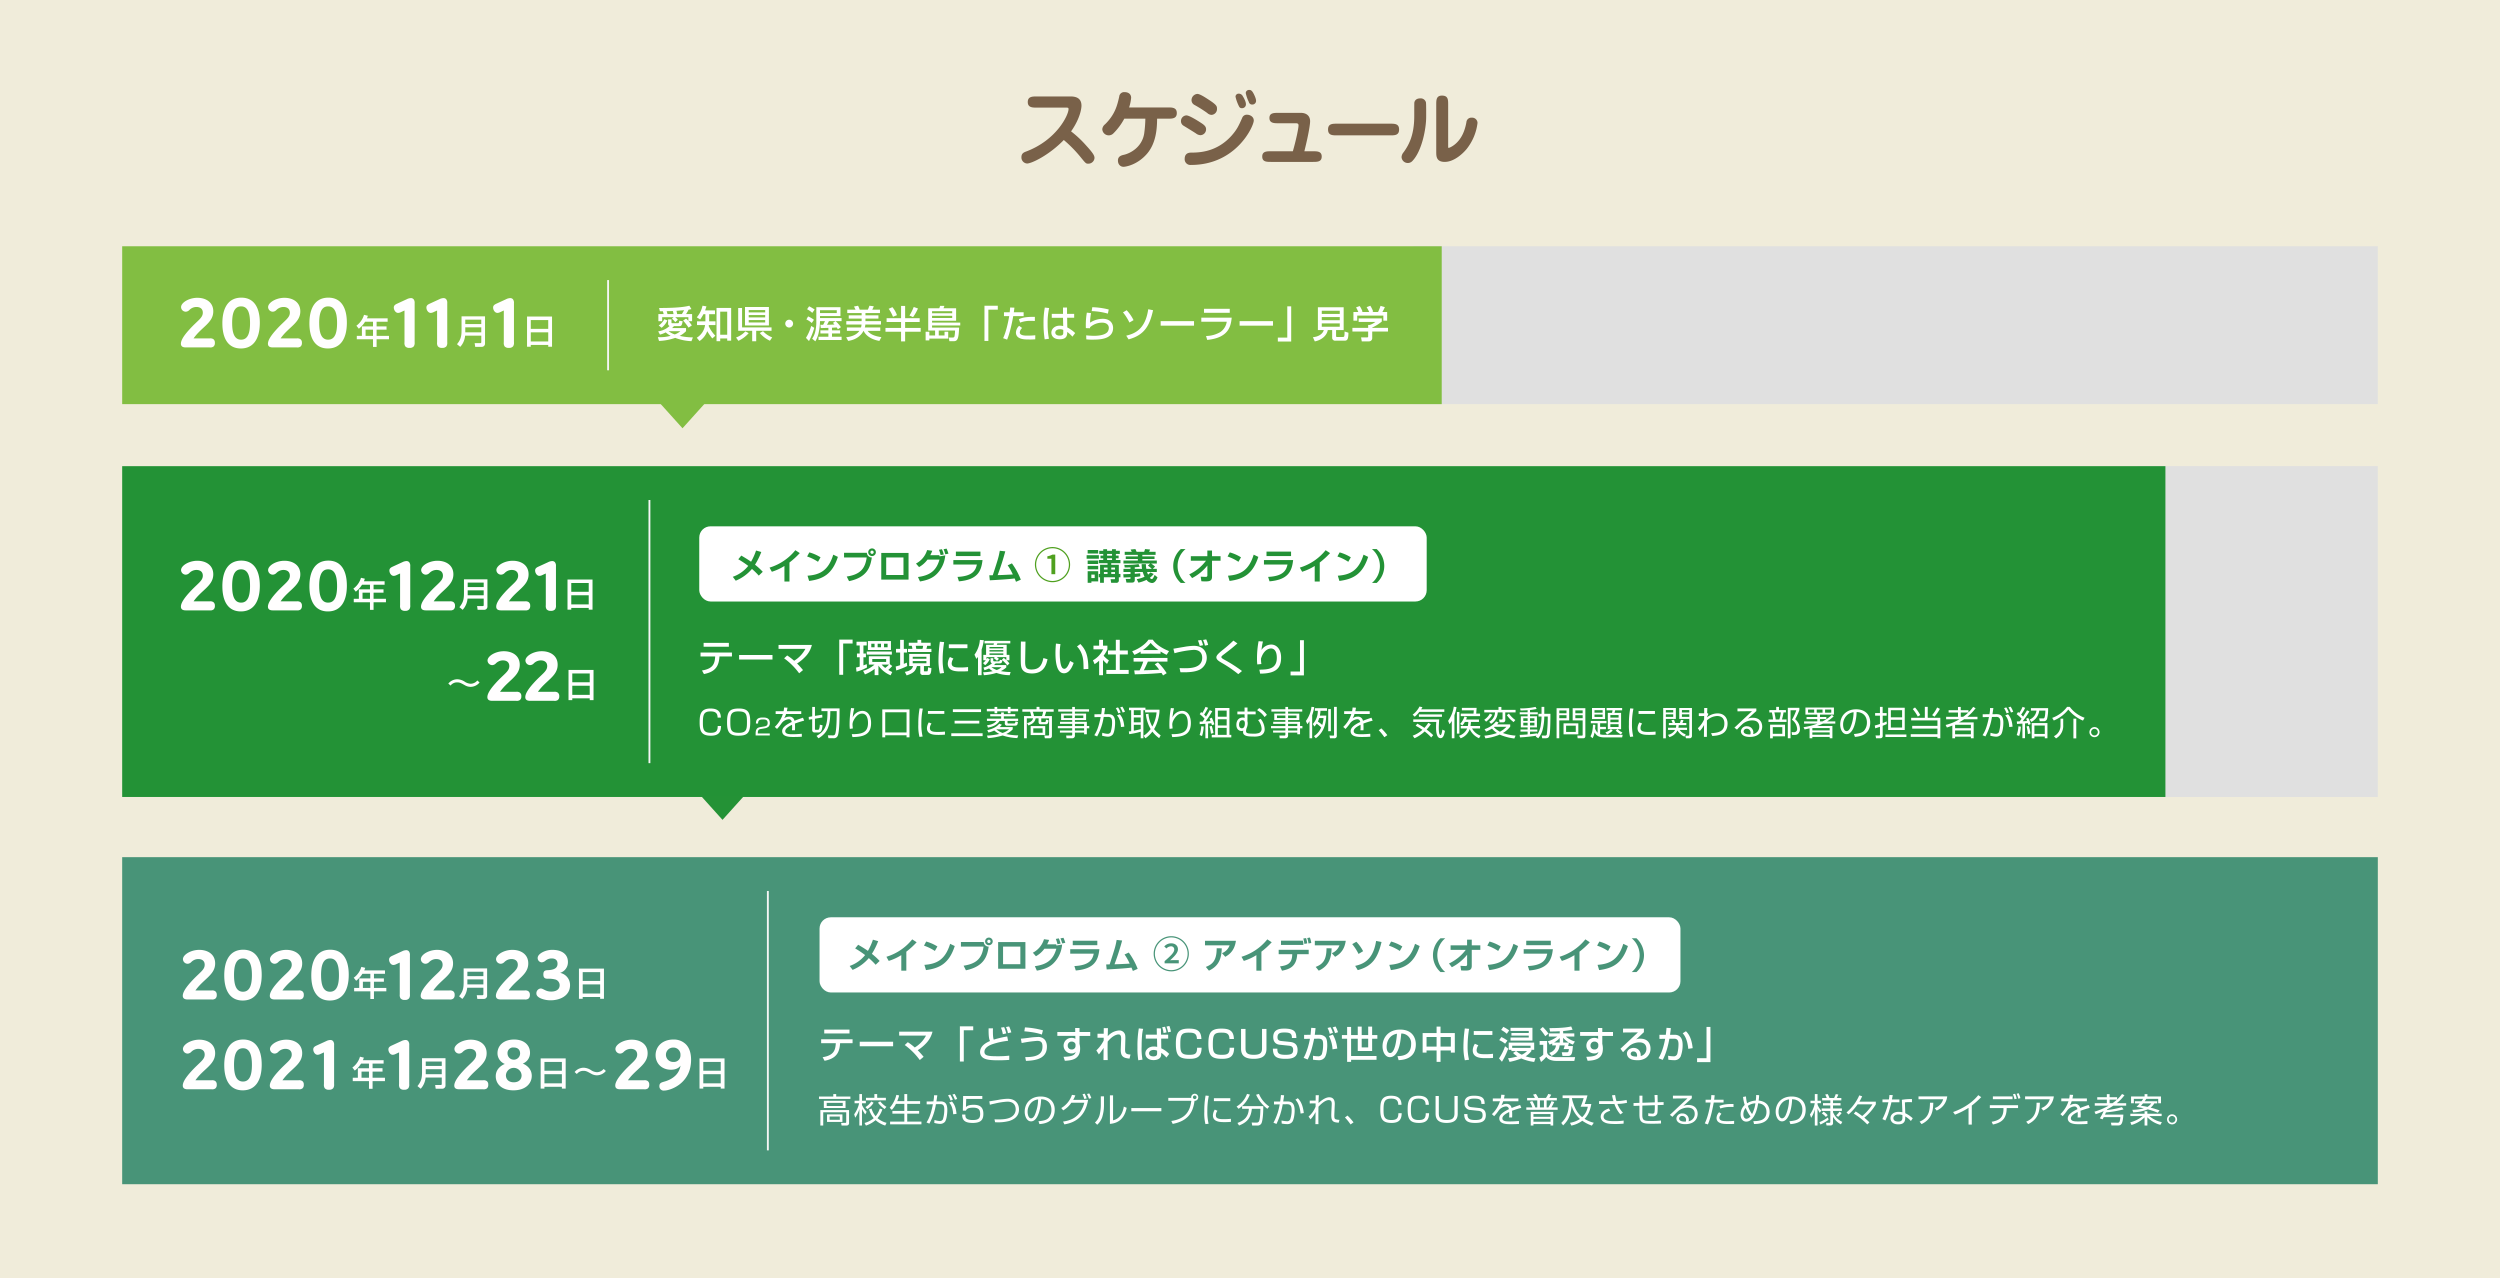 <svg id="スケジュール" xmlns="http://www.w3.org/2000/svg" width="1330" height="680" viewBox="0 0 1330 680">
  <defs>
    <style>
      .cls-1 {
        fill: #f0ecda;
      }

      .cls-2 {
        fill: #489478;
      }

      .cls-10, .cls-11, .cls-12, .cls-2, .cls-3, .cls-6, .cls-7, .cls-8, .cls-9 {
        fill-rule: evenodd;
      }

      .cls-3, .cls-4 {
        fill: #fff;
      }

      .cls-5 {
        fill: #f5f5f5;
      }

      .cls-6 {
        fill: #fffefe;
      }

      .cls-7 {
        fill: #e0e0e0;
      }

      .cls-8 {
        fill: #239236;
      }

      .cls-9 {
        fill: #249236;
      }

      .cls-10 {
        fill: #4fa01f;
      }

      .cls-11 {
        fill: #82be42;
      }

      .cls-12 {
        fill: #796149;
      }
    </style>
  </defs>
  <rect id="長方形_1" data-name="長方形 1" class="cls-1" width="1330" height="680"/>
  <g id="_2020年12月23日" data-name="2020年12月23日">
    <path id="長方形_3" data-name="長方形 3" class="cls-2" d="M455,1648.01H1655V1822H455V1648.01Z" transform="translate(-390 -1192)"/>
    <path id="高校生が5つのグループに分かれ_CCUSを普及させるための様々なアイデアを考案_" data-name="高校生が5つのグループに分かれ、CCUSを普及させるための様々なアイデアを考案。" class="cls-3" d="M836.782,1787.75h-5.421v-1.77h5.421v1.77Zm4.916-5.21H826.427v8.23h1.531v-7.04h12.228v5.11c0,0.49-.235.54-0.487,0.54l-2.233-.01,0.252,1.4h2.576a1.265,1.265,0,0,0,1.4-1.49v-6.74Zm-3.529,2.33h-8.194v3.99h8.194v-3.99Zm1.656-7.24H828.282v3.83h11.543v-3.83Zm-1.494,2.75H829.8v-1.67h8.536v1.67Zm-5.025-6.32v1.28h-7.6v1.3h16.712v-1.3h-7.564v-1.28h-1.549Zm17.768,9.42a12.223,12.223,0,0,1-2.5-3.66v-0.88h2.071v-1.35h-2.071v-3.53h-1.4v3.53h-2.539v1.35h2.413a15.844,15.844,0,0,1-2.629,5.85l0.558,1.84a14.624,14.624,0,0,0,2.2-4.66v8.8h1.4v-8.84a16.352,16.352,0,0,0,1.747,2.92Zm4.088-9.42v1.98H850.7v1.35h10.589v-1.35h-4.628v-1.98h-1.5Zm-4.484,16.75a14.947,14.947,0,0,0,5.132-2.9,13.289,13.289,0,0,0,5.115,2.88l0.738-1.44a11.946,11.946,0,0,1-4.826-2.49,14.28,14.28,0,0,0,2.593-4.66l-1.369-.47a11.762,11.762,0,0,1-2.233,4.11,11.383,11.383,0,0,1-2.161-4.09l-1.332.41a12.99,12.99,0,0,0,2.485,4.72,13.1,13.1,0,0,1-4.9,2.54Zm10.895-9.96a13.094,13.094,0,0,1-3.3-2.94l-1.188.71a14.252,14.252,0,0,0,3.53,3.4Zm-10.157,1.19a10.243,10.243,0,0,0,3.332-3.39l-1.225-.66a9.986,9.986,0,0,1-3.115,2.99Zm15.913-4.25a18.969,18.969,0,0,0,1.008-3.03l-1.476-.3a15.83,15.83,0,0,1-3.53,6.88l1.117,1.11a13.032,13.032,0,0,0,2.215-3.2h4.448v3.78h-6.357v1.44h6.357v4.21h-7.582v1.46h16.676v-1.46h-7.563v-4.21h6.339v-1.44h-6.339v-3.78H879.5v-1.46h-6.861v-3.73h-1.531v3.73h-3.782Zm19.587-3.13a18.536,18.536,0,0,1-.343,3.29l-3.6.04,0.018,1.53,3.313-.06c-1.224,6.07-2.323,7.96-3.4,9.67l1.512,0.65a30.609,30.609,0,0,0,3.494-10.35l2.233-.04c1.855-.03,2.215,1.08,2.215,2.92a17.144,17.144,0,0,1-.738,5.17,1.771,1.771,0,0,1-1.765.91,10.848,10.848,0,0,1-2.7-.57l-0.126,1.56a13.065,13.065,0,0,0,3.061.53,3.407,3.407,0,0,0,2.5-.98c1.045-1.04,1.387-4.7,1.387-6.37,0-3.19-.99-4.65-3.728-4.63l-2.071.02c0.252-1.62.378-2.48,0.468-3.26Zm11.957,9.92c-0.342-3.64-1.224-5.21-2.431-6.61l-1.5.63c0.523,0.54,1.909,1.98,2.143,6.18Zm-1.963-7.51a11.69,11.69,0,0,0-1.386-2.74l-1.171.38a13.123,13.123,0,0,1,1.315,2.79Zm2.306-.42a13.27,13.27,0,0,0-1.369-2.71l-1.171.37a14.46,14.46,0,0,1,1.333,2.76Zm3.162-1.58-0.144,7.8h1.621c0.4-.81.972-1.59,3.89-1.59,3.295,0,3.692,1.51,3.692,3.44,0,2.45-1.207,3.13-3.944,3.13-3.89,0-3.908-1.49-3.926-2.91h-1.729c0.072,2.86,1.207,4.46,5.637,4.46,4.556,0,5.672-1.83,5.672-4.86,0-4.12-2.611-4.79-5.186-4.79-2.719,0-3.566.74-4.07,1.17l0.126-4.28h8.572v-1.57H902.378Zm17,13.95a23.51,23.51,0,0,0,7.528-.66c2.449-.79,5.2-2.36,5.2-6.16,0-2.9-1.765-5.65-6.123-5.65a32.951,32.951,0,0,0-5.042.61c-2.017.34-3.926,0.66-4.629,0.75l0.307,1.81c0.558-.15,1.152-0.31,2.845-0.67a36.523,36.523,0,0,1,6.483-.97c3.89,0,4.394,2.7,4.394,4.1a4.522,4.522,0,0,1-1.134,3.06c-1.981,2.29-6.2,2.29-8.248,2.29-0.739,0-1.207-.02-1.891-0.05Zm23.6,1c2.377-.19,8.139-0.82,8.139-7.66,0-3.96-2.485-7.02-7.491-7.02-5.349,0-8.482,3.6-8.482,8.07,0,2.64,1.26,5.16,3.367,5.16,3.98,0,5.331-8.15,5.367-11.77,4.43,0.12,5.475,3.35,5.475,5.45a6.464,6.464,0,0,1-1.567,4.54c-1.009,1.01-2.5,1.46-5.331,1.71Zm-0.7-13.13a21.777,21.777,0,0,1-1.819,8.43c-0.36.68-.954,1.63-1.909,1.63-1.4,0-1.854-2.05-1.854-3.4a6.86,6.86,0,0,1,2.575-5.49A6.535,6.535,0,0,1,942.273,1776.89Zm13.356,5.83a13.151,13.151,0,0,0,4.322-4.07h6.9c-2.107,7.85-7.257,9.42-11.309,10.03l0.7,1.5c2.972-.56,10.787-2.02,12.624-13.04h-7.942a16.034,16.034,0,0,0,1.153-2.39l-1.8-.29a12.81,12.81,0,0,1-5.691,7.02Zm12.48-6.37a15.8,15.8,0,0,0-1.045-2.52l-1.188.3a15.494,15.494,0,0,1,.972,2.54Zm2.467-.18a17.285,17.285,0,0,0-1.081-2.47l-1.206.31a16.654,16.654,0,0,1,1.026,2.52Zm6.746-.92H975.63v5.08a24.292,24.292,0,0,1-.577,4.61,8.282,8.282,0,0,1-2.539,4.23l1.189,1.21a9.449,9.449,0,0,0,2.665-4,21.926,21.926,0,0,0,.954-6.29v-4.84Zm4.827-.54h-1.675v15.2c2.017-.2,7.4-0.81,8.914-8.57l-1.512-.62c-0.739,4.04-2.414,6.47-5.727,7.28v-13.29Zm9.7,6.77v1.73h15.991v-1.73H991.849Zm22.021,8.44c8.01-1.54,10.84-5.94,11.61-12.29a1.877,1.877,0,1,0-1.76-1.88,2.339,2.339,0,0,0,.03.33h-12.22v1.53h12.24c-0.65,5.18-2.74,9.58-10.64,10.75Zm11.72-15.12a0.955,0.955,0,0,1,0,1.91,0.958,0.958,0,0,1-.95-0.96A0.943,0.943,0,0,1,1025.59,1774.8Zm5.77,0.04a45.808,45.808,0,0,0-.68,8.58,23.7,23.7,0,0,0,.61,6.61l1.68-.2a27.368,27.368,0,0,1-.67-6.75,39.461,39.461,0,0,1,.77-8.08Zm4.43,1.4v1.55h8.72v-1.55h-8.72Zm0.47,6.07a6.193,6.193,0,0,0-.99,3.11c0,3.55,4.02,3.55,6.29,3.55,1.73,0,2.64-.09,3.29-0.14v-1.62c-1.53.16-3.11,0.18-4.01,0.18-2.9,0-4-.53-4-2.09a4.054,4.054,0,0,1,.86-2.36Zm12.66-.42a15.6,15.6,0,0,0,5.99-7.59l-1.51-.36a12.806,12.806,0,0,1-5.55,6.73Zm9.32-7.49a19.241,19.241,0,0,0,6,7.49l1.01-1.22a15.265,15.265,0,0,1-5.49-6.72Zm0.47,16.37a2.284,2.284,0,0,0,2.38-1.17c0.45-.94.97-3.58,0.97-9.13h-11.27v1.42h3.6c-0.29,4.29-2.41,6.2-6.07,7.51l0.85,1.37c4.57-1.78,6.32-4.3,6.81-8.88h4.55c-0.07,2.58-.18,5.64-0.79,6.72a1.311,1.311,0,0,1-1.19.61l-2.66-.02,0.27,1.57h2.55Zm12.75-16.22c-0.09.93-.18,1.87-0.42,3.45l-3.29.02,0.03,1.55,3.01-.05a31.4,31.4,0,0,1-3.31,9.77l1.6,0.65a38.557,38.557,0,0,0,3.31-10.46l1.82-.03c1.98-.04,2.94.25,2.94,3.22a14.516,14.516,0,0,1-.8,4.9,1.687,1.687,0,0,1-1.62.93,20.177,20.177,0,0,1-2.97-.38l0.11,1.62a17.448,17.448,0,0,0,2.83.29,3.194,3.194,0,0,0,2.7-1.1c0.97-1.17,1.35-4.28,1.35-6.1,0-3.46-1.14-4.88-3.93-4.86l-2.16.02c0.33-2,.42-2.72.49-3.3Zm12.15,9.58c-0.57-5.19-2.36-7.06-3.2-7.89l-1.25.79c0.67,0.74,2.27,2.54,2.74,7.39Zm6.33-9.47c0,0.09-.03,2.55-0.03,2.86h-3.14v1.51l3.12-.02v1.73a13.274,13.274,0,0,1-3.75,5.28l1.05,1.47a16.216,16.216,0,0,0,2.68-3.87c-0.03,4.23-.05,4.72-0.09,6.41h1.62c-0.02-.79-0.03-1.64-0.03-3.62,0-2.23.01-3.18,0.05-5.6,0.13-.16,3.08-3.56,5.44-3.56,1.69,0,1.66,1.49,1.6,2.61l-0.18,3.65c-0.02.47-.05,1.39-0.05,1.81,0,3.56,1.38,3.74,3.96,3.96l0.4-1.52a7.513,7.513,0,0,1-1.93-.27c-0.69-.21-0.81-0.79-0.81-1.96,0-.54.05-1.44,0.07-2l0.16-3.65c0.06-1.06.18-4.13-2.93-4.13-2.61,0-5.55,2.94-5.69,3.08,0.03-1.73.05-2.23,0.16-4.17h-1.68Zm20.13,14.44a28.379,28.379,0,0,0-3.2-3.62l-1.37,1.01a26.708,26.708,0,0,1,2.99,3.72Zm25.53-9.33c-0.05-2.14-.63-4.84-5.55-4.84-5.31,0-5.74,3.4-5.74,7.36,0,4.68.9,7.11,6,7.11,3.99,0,5.36-1.8,5.38-5.17h-1.76c-0.02,2.54-.72,3.62-3.77,3.62-3.94,0-4.12-2.21-4.12-5.45,0-4.18.5-5.93,4.05-5.93,2.7,0,3.75.99,3.78,3.3h1.73Zm14.56,0c-0.05-2.14-.63-4.84-5.54-4.84-5.32,0-5.75,3.4-5.75,7.36,0,4.68.9,7.11,6,7.11,4,0,5.37-1.8,5.38-5.17h-1.76c-0.02,2.54-.72,3.62-3.76,3.62-3.95,0-4.13-2.21-4.13-5.45,0-4.18.51-5.93,4.05-5.93,2.7,0,3.75.99,3.78,3.3h1.73Zm3.56-4.7v9.45c0,3.08,1.64,4.88,5.87,4.88,4.52,0,5.91-2.07,5.91-4.88v-9.45h-1.73v9.22c0,2.47-1.08,3.56-4.12,3.56-3.64,0-4.2-1.53-4.2-3.53v-9.25h-1.73Zm26.11,4.23c-0.05-2.29-.41-4.37-5.56-4.37-1.5,0-5.17,0-5.17,3.94a3.279,3.279,0,0,0,3.17,3.64l4.25,0.45c1.49,0.16,2.21.73,2.21,2.37,0,1.82-.92,2.52-3.92,2.52-3.7,0-4.15-1.13-4.13-3.18h-1.74c0.05,3.27,1.33,4.73,5.83,4.73,2.95,0,5.69-.52,5.69-4.14,0-3.37-2.54-3.69-3.76-3.82l-3.93-.43c-1.3-.14-2-0.65-2-2.03,0-2.45,1.93-2.52,3.53-2.52,2.87,0,3.8.55,3.78,2.84h1.75Zm8.82-4.91a12.232,12.232,0,0,1-.27,1.98h-4.21v1.49h3.81a16.083,16.083,0,0,1-4.3,6.86l1.21,1.08a23.733,23.733,0,0,0,2.53-3.17,5.424,5.424,0,0,1,3.7-2,1.492,1.492,0,0,1,1.58,1.48c-3.37,1.6-5.08,3.08-5.08,4.86,0,3.1,4.07,3.1,6.09,3.1,2.36,0,3.67-.09,4.39-0.15l-0.03-1.56c-2.22.21-3.93,0.25-4.72,0.25-1.91,0-4.09,0-4.09-1.69,0-1.57,2.7-2.88,3.62-3.33,0.02,0.37.04,0.92,0.04,1.31a12.778,12.778,0,0,1-.09,1.59h1.6a14.03,14.03,0,0,0,.05-1.48,19.993,19.993,0,0,0-.09-2.07,46.888,46.888,0,0,1,4.94-1.55l-0.63-1.57c-1.19.4-2.81,0.94-4.54,1.64a2.591,2.591,0,0,0-2.79-2.21,4.424,4.424,0,0,0-2.7.9,9.236,9.236,0,0,0,1.02-2.29h8.09v-1.49h-7.67c0.2-.92.27-1.39,0.36-1.88Zm27.65,9.11h-11.95v7.29h1.44V1790h9.09v0.79h1.42v-7.29Zm-1.42,2.64h-9.09v-1.45h9.09v1.45Zm0,2.63h-9.09v-1.53h9.09v1.53Zm0.52-10.95a15.525,15.525,0,0,1-1.69,3.3h-0.9v-3.71h5.42v-1.3h-4a10.065,10.065,0,0,0,1.01-1.74l-1.58-.42a10.868,10.868,0,0,1-1.23,2.16h-4.1a12.912,12.912,0,0,0-1.25-2.17l-1.51.43a7.239,7.239,0,0,1,.97,1.74h-4.12v1.3h5.4v3.71h-1.06a15.373,15.373,0,0,0-1.59-3.37l-1.33.49a15.073,15.073,0,0,1,1.37,2.88h-3.22v1.28h16.67v-1.28h-3.31a26.029,26.029,0,0,0,1.49-2.83Zm-4.03,3.3h-2.13v-3.71h2.13v3.71Zm26.52,8.19a17.374,17.374,0,0,1-4.93-2.09c1.49-1.49,2.93-3.74,3.61-7.88h-3.52a36.718,36.718,0,0,0,1.47-4.58H1221.3v1.43h3.53c-0.03,7.14-1.2,10.31-4.25,13.21l1.01,1.3c3.12-2.97,4.14-6.01,4.5-10.43a15.017,15.017,0,0,0,4.45,7.03,13.645,13.645,0,0,1-5.31,2.03l0.74,1.48a14.691,14.691,0,0,0,5.81-2.58,20.576,20.576,0,0,0,5.08,2.61Zm-5.4-13.12a33.224,33.224,0,0,1-1.62,4.61h3.83a10.206,10.206,0,0,1-2.99,5.54c-1.67-1.33-3.44-3.29-4.82-7.69a16.707,16.707,0,0,1-.63-2.46h6.23Zm15.08-1.48c0.4,1.78.51,2.2,0.78,3.1h-7.66v1.51h6.61c1.14,0,1.26,0,1.55-.02a16.619,16.619,0,0,0,3.19,5.55l1.35-.92a14.086,14.086,0,0,1-2.94-4.65,23.344,23.344,0,0,0,5.17-.61l-0.3-1.51a23.874,23.874,0,0,1-5.39.61,25.742,25.742,0,0,1-.7-3.22Zm-1.62,6.99c-3.38,1.02-4.39,2.97-4.39,4.44a3.32,3.32,0,0,0,1.89,2.88c0.93,0.51,2.07.94,5.72,0.94a43.264,43.264,0,0,0,4.58-.2l0.03-1.6a32.78,32.78,0,0,1-4.79.29c-2.36,0-5.88,0-5.88-2.41,0-1.59,1.6-2.53,3.52-3.12Zm24.23-7.13c0.06,0.68.17,1.85,0.17,3.88l-6.6.22,0.02-3.76h-1.6v3.81l-3.15.11,0.03,1.52,3.12-.11v4.57c0,2.56.45,3.24,0.94,3.78,1.11,1.21,3.08,1.23,5.92,1.23,2.92,0,4.03-.09,4.63-0.13l-0.02-1.57a37.517,37.517,0,0,1-4.93.24c-4,0-5.03-.09-5.01-3.37l0.04-4.81,6.59-.21a20.634,20.634,0,0,1-.15,3.78,1.023,1.023,0,0,1-1.2.7,13.3,13.3,0,0,1-2.11-.22v1.48a11.753,11.753,0,0,0,2.14.2,2.543,2.543,0,0,0,2.54-1.24c0.22-.49.34-0.89,0.34-4.76l3.14-.1v-1.5l-3.15.09c-0.02-.54-0.06-3.26-0.09-3.87Zm9.81,0.34v1.51l7.75-.09c-0.82.79-4.83,4.52-5.73,5.37-0.83.79-3.14,2.97-3.64,3.4l1.37,1.06a41.47,41.47,0,0,1,3.19-3.19,8.046,8.046,0,0,1,4.88-1.72c2.64,0,3.78,1.36,3.78,3.33a3.893,3.893,0,0,1-3.28,3.94,2.334,2.334,0,0,0,.15-0.81,3.329,3.329,0,0,0-3.43-3.35,2.942,2.942,0,0,0-3.2,2.68c0,1.32,1.08,3.01,4.68,3.01,5.55,0,6.65-3.58,6.65-5.49,0-1.05-.33-4.7-4.96-4.7a5.976,5.976,0,0,0-2.7.52c0.69-.61,3.8-3.46,4.54-4.1v-1.37h-10.05Zm6.83,13.79c-0.81.02-3.53,0.07-3.53-1.66a1.556,1.556,0,0,1,1.69-1.36,2.031,2.031,0,0,1,2,2.23A1.924,1.924,0,0,1,1286.82,1788.7Zm13.59-14.12c-0.04.65-.08,1.5-0.18,2.47h-2.87v1.51h2.67c-0.38,2.34-1.39,7.76-3.1,11.08l1.64,0.56c1.64-3.59,2.68-9.19,3.13-11.64h5.23v-1.51h-5.01c0.16-1.15.23-1.75,0.29-2.38Zm11.81,4.74c-4.05-.05-5.69.34-7.51,1.03l0.49,1.38a16.05,16.05,0,0,1,5.49-.84c0.68,0,1.12.01,1.53,0.05v-1.62Zm-7.67,4.39a4.69,4.69,0,0,0-1.35,3.05c0,3.22,4,3.22,6.62,3.22,1.48,0,2.04-.04,2.72-0.07l0.02-1.61a33.673,33.673,0,0,1-3.67.17c-2.47,0-4.18-.22-4.18-1.82,0-.63.23-0.96,1.06-2.14Zm19.73-9.18c-0.02.63-.02,1.22-0.2,2.97a9.966,9.966,0,0,0-4.63,1.41,16.662,16.662,0,0,1-.59-3.61l-1.57.27a24.021,24.021,0,0,0,.88,4.27,6.988,6.988,0,0,0-2.19,5.04c0,1.86.88,3.82,3.06,3.82,2.74,0,5.28-3.2,6.3-9.74,2.45,0.2,4.41,1.58,4.41,4.64,0,4.69-4.32,4.81-6.98,4.85l0.36,1.53c2.05-.04,8.3-0.18,8.3-6.34,0-5.4-4.59-6-5.85-6.16a20.1,20.1,0,0,0,.28-2.84Zm-4.4,5.78a7.468,7.468,0,0,1,4-1.35,17.634,17.634,0,0,1-1.78,5.71A14.369,14.369,0,0,1,1319.88,1780.31Zm1.37,5.6a3.137,3.137,0,0,1-2.1,1.28c-0.96,0-1.68-.81-1.68-2.32a5.356,5.356,0,0,1,1.24-3.46A17.522,17.522,0,0,0,1321.25,1785.91Zm21.23,4.11c2.38-.19,8.14-0.82,8.14-7.66,0-3.96-2.49-7.02-7.49-7.02-5.35,0-8.48,3.6-8.48,8.07,0,2.64,1.26,5.16,3.36,5.16,3.98,0,5.33-8.15,5.37-11.77,4.43,0.12,5.47,3.35,5.47,5.45a6.482,6.482,0,0,1-1.56,4.54c-1.01,1.01-2.51,1.46-5.33,1.71Zm-0.7-13.13a21.868,21.868,0,0,1-1.82,8.43c-0.36.68-.96,1.63-1.91,1.63-1.41,0-1.86-2.05-1.86-3.4a6.854,6.854,0,0,1,2.58-5.49A6.544,6.544,0,0,1,1341.78,1776.89Zm28.32,11.94a9.618,9.618,0,0,1-4.94-5.17v-0.65h4.72v-1.3h-4.72v-1.6h4v-1.24h-4v-1.46h4.43v-1.26h-2.46a12.067,12.067,0,0,0,.86-1.87l-1.4-.22a11.032,11.032,0,0,1-.87,2.09h-2.45a12.323,12.323,0,0,0-.92-2.09l-1.35.2a12.773,12.773,0,0,1,.81,1.89h-2.43v1.26h4.34v1.46h-3.89v1.24h3.89v1.6h-4.61v1.3h4.61v5.74c0,0.54-.23.58-0.57,0.58l-1.7-.02,0.26,1.44h2.07a1.26,1.26,0,0,0,1.38-1.46v-3.15a10.7,10.7,0,0,0,4.2,4.02Zm-11.19-5.98a9.787,9.787,0,0,1-1.99-3.28v-0.65h1.81v-1.33h-1.81v-3.53h-1.45v3.53h-2.3v1.33h2.27a14.276,14.276,0,0,1-2.56,5.95l0.63,1.81a12.982,12.982,0,0,0,1.96-4.5v8.59h1.45v-9.06a10.976,10.976,0,0,0,1.17,2.29Zm0.31,1.49a10.274,10.274,0,0,1,2.14,1.89l0.99-.95a10.241,10.241,0,0,0-2.21-1.89Zm8.66,1.82a9.757,9.757,0,0,0,1.86-2.02l-1.14-.79a8.486,8.486,0,0,1-1.76,1.98Zm-9.4,4.09a29.857,29.857,0,0,0,4.31-2.5l-0.33-1.28a21,21,0,0,1-4.54,2.52Zm26.05-1.17c-1.28-1.28-2.39-2.2-2.72-2.47a26.361,26.361,0,0,0,6.13-7.11v-1.41h-8.76a22.383,22.383,0,0,0,1.48-2.86l-1.53-.5a24.98,24.98,0,0,1-6.79,9.09l1.1,1.08a31.409,31.409,0,0,0,4.81-5.38h7.87a24.673,24.673,0,0,1-5.44,6.19,39.672,39.672,0,0,0-3.46-2.41l-0.99,1.17a36.2,36.2,0,0,1,7.17,5.74Zm10.64-14.55c-0.09.9-.16,1.58-0.29,2.39h-3.42v1.5h3.15a35.558,35.558,0,0,1-3.17,8.93l1.57,0.74a35.968,35.968,0,0,0,1.46-3.44c0.34-1.01,1.42-4.57,1.76-6.23h4.25v-1.5h-3.98c0.06-.27.42-2.21,0.45-2.32Zm11.99,2.18a28.205,28.205,0,0,0-5.38.39l0.29,6.61a14.274,14.274,0,0,0-2.13-.2c-2.19,0-4.21,1.23-4.21,3.39,0,1.03.59,3.26,4.19,3.26,3.66,0,3.66-2.49,3.66-3.71v-0.52a12.2,12.2,0,0,1,3.01,2.45l0.99-1.46a16.519,16.519,0,0,0-3.98-2.7l-0.2-5.75a14.453,14.453,0,0,1,2.3-.14c0.62,0,.91.02,1.46,0.05v-1.67Zm-5.09,9.81c0,1.46-.56,2.16-2.22,2.16-0.32,0-2.57,0-2.57-1.8,0-1.19,1.06-2,2.77-2a6.546,6.546,0,0,1,2.02.33v1.31Zm8.56-11.23v1.53h13.13a6.974,6.974,0,0,1-4.52,4.68l1.05,1.33a9.352,9.352,0,0,0,5.63-7.54h-15.29Zm1.64,14.73c5.71-2.8,6.12-7.35,6.23-11.35l-1.76-.02c-0.06,4.72-.85,8.12-5.53,10.07Zm26.72-9.85a48.144,48.144,0,0,0,5.02-4.49l-1.58-1.06c-4.38,5.46-10.79,8.07-13.38,8.98l0.99,1.39a37.61,37.61,0,0,0,7.22-3.62v8.9h1.73v-10.1Zm11.21-4.87v1.46h10.48v-1.46H1450.2Zm-1.62,4.67v1.51h7.26c0.11,5.13-2.14,6.52-6.29,7.31l0.67,1.44c4.77-.97,7.29-3.15,7.33-8.75h6.05v-1.51h-15.02Zm14.3-3.46a11.257,11.257,0,0,0-.86-2.63l-1.14.29a11.562,11.562,0,0,1,.81,2.63Zm1.98-.31a13.475,13.475,0,0,0-.95-2.62l-1.07.32a15.462,15.462,0,0,1,.92,2.66Zm2.48-.91v1.53h13.13a6.974,6.974,0,0,1-4.52,4.68l1.04,1.33a9.342,9.342,0,0,0,5.64-7.54h-15.29Zm1.64,14.73c5.71-2.8,6.12-7.35,6.23-11.35l-1.77-.02c-0.05,4.72-.84,8.12-5.52,10.07Zm22.11-15.63a13.518,13.518,0,0,1-.27,1.98h-4.22v1.49h3.82a16.083,16.083,0,0,1-4.3,6.86l1.2,1.08a23.749,23.749,0,0,0,2.54-3.17,5.406,5.406,0,0,1,3.69-2,1.5,1.5,0,0,1,1.59,1.48c-3.37,1.6-5.08,3.08-5.08,4.86,0,3.1,4.07,3.1,6.09,3.1,2.36,0,3.67-.09,4.39-0.15l-0.04-1.56c-2.21.21-3.92,0.25-4.71,0.25-1.91,0-4.09,0-4.09-1.69,0-1.57,2.7-2.88,3.62-3.33,0.02,0.37.03,0.92,0.03,1.31a11.085,11.085,0,0,1-.09,1.59h1.61c0.03-.36.05-0.8,0.05-1.48,0-.54-0.02-1.33-0.09-2.07a46.17,46.17,0,0,1,4.94-1.55l-0.64-1.57c-1.18.4-2.8,0.94-4.53,1.64a2.6,2.6,0,0,0-2.79-2.21,4.485,4.485,0,0,0-2.71.9,8.833,8.833,0,0,0,1.03-2.29h8.09v-1.49h-7.68c0.2-.92.27-1.39,0.36-1.88Zm19.94,7.77a31.852,31.852,0,0,0,3.24-1.96h6.85v-1.31h-5.04a19.741,19.741,0,0,0,4.12-4.23l-1.28-.65a20.723,20.723,0,0,1-2.61,2.93v-1.22h-4v-1.64h-1.48v1.64h-5.11v1.29h5.11v1.88h-6.42v1.31h7.4a35.675,35.675,0,0,1-7.55,3.22l0.63,1.34a43.473,43.473,0,0,0,4.23-1.64,25.807,25.807,0,0,1-2.03,3.83l1.49,0.53c0.27-.51.36-0.69,0.62-1.17h8.84c-0.25,2.41-.47,2.97-1.44,2.97l-3.6-.02,0.3,1.49h3.46c1.62,0,2.59-.59,2.86-5.78h-9.78c0.33-.68.36-0.77,0.53-1.17a54.909,54.909,0,0,0,9.34-1.6l-0.84-1.21a45.34,45.34,0,0,1-7.98,1.55Zm1.28-3.27v-1.88h3.91a23.2,23.2,0,0,1-2.34,1.88h-1.57Zm18.67-1.03c0.5-.7.7-1.03,0.85-1.28h6.33v2.36h1.48v-3.62h-7.22v-1.26h-1.51v1.26h-7.19v3.62h1.48v-2.36h4.95a9.115,9.115,0,0,1-.9,1.28h-3.46V1779h2.54a16.882,16.882,0,0,1-1.74,1.87c0.75,0.12,1.92.32,3.9,0.77a24.47,24.47,0,0,1-6.07.78l0.4,1.35a22.33,22.33,0,0,0,7.8-1.59,40.764,40.764,0,0,1,5.33,1.8l0.94-1.28c-1.27-.41-3.19-1.06-4.78-1.44a7.654,7.654,0,0,0,1.98-2.26h1.53v-1.14h-6.64Zm3.49,1.14a7.125,7.125,0,0,1-2.01,1.87c-1.35-.31-2.45-0.47-3.48-0.63,0.34-.36.59-0.63,1.12-1.24h4.37Zm5.64,9.99a14.685,14.685,0,0,1-6.68-3.24H1540v-1.24h-7.6v-1.3h-1.49v1.3h-7.57v1.24h6.58a17.193,17.193,0,0,1-6.61,3.33l0.65,1.42a16.889,16.889,0,0,0,6.95-4.05v4.32h1.49v-4.37a14.954,14.954,0,0,0,6.92,4.03Zm5.43-4.18a2.685,2.685,0,1,0,2.68,2.68A2.674,2.674,0,0,0,1545.54,1784.81Zm0,0.9a1.775,1.775,0,1,1-1.78,1.78A1.775,1.775,0,0,1,1545.54,1785.71Z" transform="translate(-390 -1192)"/>
    <path id="テーマ_どうすればCCUSが世の中に浸透するか_" data-name="テーマ「どうすればCCUSが世の中に浸透するか」" class="cls-3" d="M828.493,1739.74v2.08h13.439v-2.08H828.493Zm-1.64,5.14v2.1h7.8c-0.22,3.76-1.02,6.48-7.019,7.46l1.04,1.9c6.439-1.24,7.959-4.56,8.259-9.36h6.64v-2.1H826.853Zm20.522,1.32v2.42h17.759v-2.42H847.375Zm34,8.02c-0.68-.8-1.7-2.04-3.16-3.5a22.31,22.31,0,0,0,4.44-3.66,13.545,13.545,0,0,0,3.44-6.22H868.358v2.1h14.279a16.216,16.216,0,0,1-5.979,6.32,31.264,31.264,0,0,0-3.7-2.82l-1.64,1.52a35.621,35.621,0,0,1,8,7.98Zm26.382-16.2h-7.1v18.72h2.08V1740.1h5.019v-2.08Zm8.184,1.04c-0.08,4.8.36,5.94,0.74,6.76-1.72.78-5.28,2.38-5.28,5.92a3.692,3.692,0,0,0,1.64,3.04c1.54,1.06,4.2,1.3,8.239,1.3,1.3,0,3.26-.04,5.64-0.22v-2.26a49.734,49.734,0,0,1-6.06.32c-5.139,0-7.139-.26-7.139-2.36,0-2.44,3.12-3.62,4.1-4a39.29,39.29,0,0,1,8.479-1.86l-0.46-2.32a59.277,59.277,0,0,0-7.159,1.7c-0.54-1.16-.46-4.6-0.42-6.02h-2.32Zm9.379,2.72a18.923,18.923,0,0,0-1.12-3.36l-1.68.28a15.638,15.638,0,0,1,.98,3.5Zm2.7-.54a19.293,19.293,0,0,0-1.16-3.18l-1.68.32a14.4,14.4,0,0,1,1.04,3.26Zm16.843-1.1a44.123,44.123,0,0,0-9.579-1.56l-0.34,2.08c0.859,0.06,6.119.48,9.319,1.74Zm-9.04,16.26c4.5-.22,11.14-0.78,11.14-7.58a6.052,6.052,0,0,0-1.04-3.56,4.515,4.515,0,0,0-3.86-1.58,39.291,39.291,0,0,0-4.92.46c-2.539.32-3.279,0.38-4.059,0.44l0.44,2.32a66.553,66.553,0,0,1,8.219-1.16c1.9,0,2.86.62,2.86,2.98,0,3.24-1.66,5.74-9.2,5.66Zm26.2-15.36h-9.52v2.06h9.56l0.04,1.54a3.9,3.9,0,0,0-1.98-.48,4.132,4.132,0,1,0-.06,8.26,2.807,2.807,0,0,0,2.2-.8c-0.46,1.54-1.5,2.5-6.46,2.6l0.7,2.12c3.48-.2,8.12-0.64,8.12-6.46a9.963,9.963,0,0,0-.32-2.54v-4.24h5.7v-2.06h-5.7v-2.16h-2.32Zm0.16,7.36a1.888,1.888,0,0,1-2.08,1.92,1.952,1.952,0,0,1-2.06-2.1,2.028,2.028,0,0,1,2.12-2.1,2.24,2.24,0,0,1,1.62.68,1.594,1.594,0,0,1,.4,1.22v0.38Zm15.023-9.42c0,0.08-.04,2.7-0.04,2.98h-3.3v2.12h3.3l-0.02,1.52a18.921,18.921,0,0,1-3.9,5.22l1.36,2.12a28.321,28.321,0,0,0,2.52-3.48c-0.02.86-.08,6.06-0.08,6.5h2.26c-0.02-1.06-.08-3.1-0.08-5.56,0-1.82.02-3.04,0.06-4.26,2.3-2.9,4.579-3.82,5.779-3.82s1.44,1.14,1.38,2.66l-0.2,5.02c-0.16,4.06,1.32,4.86,4.66,5.18l0.52-2.18c-2.78-.04-2.94-1.1-2.88-3.06l0.14-5.08a15.351,15.351,0,0,0-.04-1.86,3.122,3.122,0,0,0-3.22-2.8,8.829,8.829,0,0,0-6.1,3.06c0.079-3.68.079-4.08,0.1-4.28h-2.219Zm22.342,3.48v2.08h5.977l0.1,4.42a7.148,7.148,0,0,0-1.8-.22c-2.82,0-4.5,1.84-4.5,3.7,0,1.32.937,3.54,4.4,3.54,1.54,0,3.56-.52,3.96-2.32a7.675,7.675,0,0,0,.1-1.56,14.7,14.7,0,0,1,2.76,2.5l1.46-1.92a14.248,14.248,0,0,0-4.2-2.98l-0.06-5.16h3.72v-2.08h-3.8l-0.04-3.36-2.24-.02,0.06,3.38h-5.9Zm6.037,9.82c0,0.66,0,1.72-1.98,1.72-1.52,0-2.3-.7-2.3-1.64,0-1.08.98-1.78,2.44-1.78a4.416,4.416,0,0,1,1.84.38v1.32Zm-9.737-13.18a55.485,55.485,0,0,0-.72,10.06,39.118,39.118,0,0,0,.44,6.9l2.24-.32a32.382,32.382,0,0,1-.46-7.08c0-1.62.04-3.48,0.22-5.62a19.35,19.35,0,0,1,.6-3.68Zm14.757,2.14a16.47,16.47,0,0,0-.82-3l-1.5.24a15.575,15.575,0,0,1,.72,3.1Zm2.34-.38a15.46,15.46,0,0,0-.84-3.06l-1.54.34a13.028,13.028,0,0,1,.82,3.04Zm16.19,3.9c-0.1-4.74-2.8-5.54-6.7-5.54-5.7,0-6.88,2.38-6.88,8.08,0,6.26,1.52,8,7.32,8,4.36,0,6.32-1.38,6.38-5.9h-2.4c-0.02,3.3-1.1,3.76-4.28,3.76-4.2,0-4.64-1.42-4.64-5.62,0-5.16.68-6.18,4.58-6.18,2.56,0,4.22.36,4.24,3.4h2.38Zm17.3,0c-0.1-4.74-2.8-5.54-6.7-5.54-5.7,0-6.88,2.38-6.88,8.08,0,6.26,1.52,8,7.32,8,4.36,0,6.32-1.38,6.38-5.9h-2.4c-0.02,3.3-1.1,3.76-4.28,3.76-4.2,0-4.64-1.42-4.64-5.62,0-5.16.68-6.18,4.58-6.18,2.56,0,4.22.36,4.24,3.4h2.38Zm3.8-5.38v10.52c0,3.52,1.86,5.4,6.74,5.4,5.16,0,6.78-2.06,6.78-5.4v-10.52h-2.36v10.28c0,2.28-.72,3.5-4.38,3.5-3.7,0-4.4-1.22-4.4-3.5v-10.28h-2.38Zm29.42,4.84c-0.06-2.76-.44-5-6.38-5-1.78,0-5.92,0-5.92,4.46,0,1.4.4,3.8,3.46,4.12l4.98,0.52c1.12,0.12,2.16.46,2.16,2.3,0,2-1.1,2.54-4.08,2.54-3.88,0-4.32-1-4.32-3.26h-2.38c0.08,3.96,1.54,5.4,6.66,5.4,2.68,0,6.48-.2,6.48-4.68,0-3.7-2.56-4.16-4.2-4.34l-4.44-.46c-1.24-.12-2.04-0.56-2.04-1.98,0-2.32,1.6-2.56,3.78-2.56,3.36,0,3.88.9,3.88,2.94h2.36Zm7.9-5.42c-0.08,1.04-.1,1.32-0.34,3.72l-3.44.02v2.14l3.12-.04c-0.08.46-1.16,6.28-3.38,10.14l2.14,0.88c1.58-2.82,2.72-7.44,3.46-11.06l2.28-.02c2.26-.02,2.5,1.06,2.5,3.28a17.548,17.548,0,0,1-.62,4.8,1.977,1.977,0,0,1-2.18,1.28,12.757,12.757,0,0,1-2.58-.28v2.12a26.023,26.023,0,0,0,3.02.24,3.643,3.643,0,0,0,3.4-1.7c1.16-2.12,1.16-5.76,1.16-6.16,0-2.94-.52-3.98-1.18-4.6a4.533,4.533,0,0,0-3.06-1.06h-2.4c0.12-.78.22-1.64,0.42-3.54Zm13.86,11.04a19.144,19.144,0,0,0-2.32-7.44l-2.12.78a16.6,16.6,0,0,1,1.92,7.06Zm-2.3-8.36a11.83,11.83,0,0,0-1.28-3.02l-1.58.42a13.189,13.189,0,0,1,1.18,3.16Zm2.7-.34a14.637,14.637,0,0,0-1.3-3.04l-1.54.46a14.58,14.58,0,0,1,1.24,3.08Zm16.06-3v4.52h-3.45v-4.52h-2.1v4.52h-3.54v-4.34h-2.12v4.34h-2.78v1.94h2.78v12.32h2.12v-1.12h13.53v-2.02h-13.53v-9.18h3.54v6.52h7.65v-6.52h2.78v-1.94h-2.78v-4.52h-2.1Zm-3.45,6.46h3.45v4.6h-3.45v-4.6Zm19.62,11.4c2.08-.1,9.18-0.48,9.18-8.42,0-3.28-1.74-7.84-8.38-7.84-5.94,0-9.34,4.06-9.34,8.88,0,2.8,1.32,5.8,3.94,5.8,2.32,0,3.5-2.2,3.84-2.82,1.52-2.86,1.86-6.44,2.18-9.76a5.151,5.151,0,0,1,5.26,5.52c0,6.2-4.88,6.42-7.26,6.52Zm-0.86-14.06c-0.2,2.8-.98,10.28-3.66,10.28-1,0-1.84-1.14-1.84-3.3C1127.69,1747.16,1128.41,1742.78,1133.19,1741.94Zm21.08-3.78v3.44h-7.42v10.38h2.08v-1.12h5.34v6.06h2.1v-6.06h5.48v1.12h2.12V1741.6h-7.6v-3.44h-2.1Zm7.58,5.52v5.1h-5.48v-5.1h5.48Zm-7.58,0v5.1h-5.34v-5.1h5.34Zm15.02-4.54a72.632,72.632,0,0,0-.74,9.54,30.71,30.71,0,0,0,.76,7.38l2.22-.28a28.99,28.99,0,0,1-.76-7.2,57.258,57.258,0,0,1,.8-9.24Zm4.76,1.38v2.08h9.9v-2.08h-9.9Zm0.6,6.76a6.62,6.62,0,0,0-1.14,3.5c0,4.16,4.5,4.16,7.12,4.16,0.82,0,2.34,0,3.66-.12v-2.22a27.328,27.328,0,0,1-3.94.24c-2.52,0-4.78,0-4.78-2.14a4.951,4.951,0,0,1,.92-2.6Zm19.83,2.2v-1.14h9.78v1.14h-9.78Zm-0.4,1.68h2.44l-1.58,1.02a12.6,12.6,0,0,0,2.32,1.82,22.534,22.534,0,0,1-4.96.98l0.78,1.94a32.418,32.418,0,0,0,6.26-1.82,25.071,25.071,0,0,0,6.85,1.86l0.68-2a19.192,19.192,0,0,1-5.23-1.02,11.091,11.091,0,0,0,3.06-2.78v-0.66h1.49v-3.84h-13.55v3.84h1.44v0.66Zm8.32,0a9.09,9.09,0,0,1-2.82,1.94,13.693,13.693,0,0,1-2.98-1.94h5.8Zm-13.78-11.24a16.285,16.285,0,0,1,3,2.06l1.26-1.78a16.685,16.685,0,0,0-3.12-1.9Zm4.98-1.14v1.68h9.7v1.1h-9.22v1.38h9.22v1.02h-9.7v1.64h11.66v-6.82H1193.6Zm-6.02,6.58a13.163,13.163,0,0,1,3.14,1.9l1.24-1.66a18.193,18.193,0,0,0-3.24-1.88Zm3.1,3.26a26.314,26.314,0,0,1-3.2,6.44l1.56,1.8a39.68,39.68,0,0,0,3.36-7Zm25.1-.46h2c-0.12.9-.46,2.98-3.6,3.98l1.26,1.62c3.16-1.58,4.06-3.42,4.28-5.6h2.72a15.437,15.437,0,0,1-.58,1.96h2.8c-0.2,1.42-.22,1.68-1,1.68h-2.8l0.38,1.96h3c2.06,0,2.22-1.64,2.56-5.26h-2.56a18.482,18.482,0,0,0,.42-1.82,14.52,14.52,0,0,0,2.12,1.06l1.08-1.64a13.135,13.135,0,0,1-4.86-2.68h4.54v-1.66h-5.94v-1.26a41.038,41.038,0,0,0,5.02-.7l-0.74-1.74c-1.24.28-3.98,0.9-11.58,0.9l0.34,1.82c2.4-.02,3.9-0.08,5.14-0.16v1.14h-5.8v1.66h4.52a14.811,14.811,0,0,1-5.06,2.56l0.94,1.76a13.073,13.073,0,0,0,1.4-.58v1Zm1-1.54a13.1,13.1,0,0,0,3-2.38v2.38h-3Zm4.82,0v-2.52a12.821,12.821,0,0,0,2.96,2.52h-2.96Zm-12.52,1.22H1211v5.26a10.334,10.334,0,0,1-2.08,1.54l0.9,2.34a15.68,15.68,0,0,0,2.78-2.72,4.991,4.991,0,0,0,2.02,1.56,9.052,9.052,0,0,0,3.02.58h9.9l0.42-2h-10.32a7.462,7.462,0,0,1-3.06-.7,2.467,2.467,0,0,1-1.52-1.82v-6.08h-3.98v2.04Zm0.26-8.26a27.443,27.443,0,0,1,2.74,3.68l1.72-1.38a25.364,25.364,0,0,0-3.02-3.52Zm30.8,1.46h-9.52v2.06h9.56l0.04,1.54a3.9,3.9,0,0,0-1.98-.48,4.132,4.132,0,1,0-.06,8.26,2.807,2.807,0,0,0,2.2-.8c-0.46,1.54-1.5,2.5-6.46,2.6l0.7,2.12c3.48-.2,8.12-0.64,8.12-6.46a9.963,9.963,0,0,0-.32-2.54v-4.24h5.7v-2.06h-5.7v-2.16h-2.32Zm0.16,7.36a1.888,1.888,0,0,1-2.08,1.92,1.952,1.952,0,0,1-2.06-2.1,2.028,2.028,0,0,1,2.12-2.1,2.24,2.24,0,0,1,1.62.68,1.594,1.594,0,0,1,.4,1.22v0.38Zm13.16-9.18v2.08l7.94-.08c-1.1,1.04-8.84,8.28-9.32,8.7l1.38,1.86c1.06-1.14,2.02-2.12,3.52-3.48a8.82,8.82,0,0,1,5.22-1.76c1.4,0,3.68.5,3.68,3.38a3.862,3.862,0,0,1-3,3.9c0.14-2.98-1.82-4.34-3.76-4.34-1.68,0-3.58,1.04-3.58,3,0,0.28,0,3.54,5.24,3.54a7.721,7.721,0,0,0,4.88-1.24,5.986,5.986,0,0,0,2.42-4.96c0-1.04-.26-5.24-5.44-5.24a4.76,4.76,0,0,0-2.26.42c0.4-.34.6-0.52,0.82-0.74,0.94-.86,2.42-2.28,3.36-3.14v-1.9h-11.1Zm7.4,14.88c-1.06,0-3.32,0-3.32-1.5a1.312,1.312,0,0,1,1.5-1.22c1.84,0,1.9,1.98,1.9,2.12A2.6,2.6,0,0,1,1260.86,1754.1Zm15.73-15.3c-0.08,1.08-.18,2.2-0.38,3.7h-3.4v2.18l3.06-.04c-0.36,1.96-1.28,6.68-3.54,10.32l2.24,0.9c0.58-1.1,2.26-4.18,3.54-11.24l2.5-.02c1.78-.02,2.36.94,2.36,3a22.184,22.184,0,0,1-.58,4.78,1.932,1.932,0,0,1-2.26,1.56,12.778,12.778,0,0,1-2.7-.3l0.12,2.14a26.023,26.023,0,0,0,3.02.24,3.588,3.588,0,0,0,3.56-2,17.2,17.2,0,0,0,1.04-5.94c0-1.98-.26-5.58-4.28-5.58h-2.42c0.26-1.88.36-2.68,0.44-3.54Zm13.92,10.82c-0.62-5.84-2.48-7.9-3.58-9l-1.72,1.08c0.74,0.86,2.42,2.82,2.96,8.28Zm2.34,7.44h7.1v-18.72h-2.08v16.64h-5.02v2.08Z" transform="translate(-390 -1192)"/>
    <rect id="長方形_6" data-name="長方形 6" class="cls-4" x="436" y="488" width="458" height="40" rx="6" ry="6"/>
    <path id="メインプログラム_アイデアソン_オンライン_" data-name="メインプログラム　  アイデアソン（オンライン） " class="cls-2" d="M857.968,1703.23a35.791,35.791,0,0,0-4.122-3.78,37.6,37.6,0,0,0,3.343-6.76l-2.792-.78a32.294,32.294,0,0,1-2.659,5.96c-1.881-1.33-3.723-2.41-5.185-3.26l-1.615,1.95a47.785,47.785,0,0,1,5.3,3.54,18.246,18.246,0,0,1-8.224,5.79l1.576,2.09a22.933,22.933,0,0,0,8.624-6.27,36.048,36.048,0,0,1,3.627,3.55Zm14.2-4.94a42.607,42.607,0,0,0,5.489-5.01l-2.355-1.54a28.1,28.1,0,0,1-13.733,9.27l1.235,2.2a28.42,28.42,0,0,0,6.686-3.08v8.26h2.678v-10.1Zm16.533-2.77a22.588,22.588,0,0,0-5.964-2.62l-1.177,2.18a25.5,25.5,0,0,1,5.793,2.83Zm-6.078,12.57c7.5-.99,12.346-3.7,15.309-12.8l-2.469-1.18c-2.678,8.8-7.5,10.73-13.676,11.19Zm18.585-14.96v2.46h12.042c-0.836,6.39-3.913,9.14-10.618,10.16l1.235,2.45c10.01-2.08,11.377-7.91,12.118-12.59a2.625,2.625,0,0,1-2.64-2.48H901.205Zm14.891-2.34a2.03,2.03,0,1,0,2.032,2.03A2.032,2.032,0,0,0,916.1,1690.79Zm0,1.16a0.859,0.859,0,0,1,.874.87,0.874,0.874,0,0,1-.874.88,0.886,0.886,0,0,1-.874-0.88A0.87,0.87,0,0,1,916.1,1691.95Zm4.909,1.23v14.19h14.511v-14.19H921.005Zm11.814,11.76h-9.193v-9.33h9.193v9.33Zm8.29-4.22a14.032,14.032,0,0,0,4.5-3.99h6.363c-1.767,6.37-5.623,8.47-11.435,9.27l1.064,2.38c3.21-.55,6.439-1.47,8.946-4.01a15.9,15.9,0,0,0,4.5-9.88l-2.982.52-0.209-.63h-4.768a16.154,16.154,0,0,0,1.045-2.34l-2.735-.38a11.88,11.88,0,0,1-5.926,7.18Zm13.125-6.7a13.811,13.811,0,0,0-.969-2.81l-1.576.3a16.583,16.583,0,0,1,.873,2.83Zm2.507-.44a18.615,18.615,0,0,0-.988-2.68l-1.6.31a16.165,16.165,0,0,1,.912,2.71Zm3.96-1.1v2.37h13.067v-2.37H960.7Zm-1.349,4.5v2.37h12.517c-0.608,2.8-1.937,6.22-10.3,6.59l0.741,2.36c9.953-.85,11.909-5.37,12.555-11.32H959.352Zm28.9,2.81a26.261,26.261,0,0,1,2.735,4.86c-4.919.25-5.47,0.29-8.072,0.35a132.774,132.774,0,0,0,4.065-12.65l-2.925-.31c-0.665,3.59-.76,3.9-3.723,13.01-0.38.02-1.558,0.04-1.862,0.04l0.285,2.66c2.754-.13,9.991-0.53,13.2-0.99,0.38,0.88.494,1.16,0.722,1.79l2.564-1.12a37.569,37.569,0,0,0-4.73-8.68Zm42.8-7.27v2.39h13.1a7.1,7.1,0,0,1-4.06,4.18l1.75,1.94c2.9-1.62,5.01-3.95,5.66-8.51h-16.45Zm2.09,15.87c5.3-2.46,6.68-6.49,6.83-11.88l-2.71-.04c0.02,6.49-2.17,8.53-5.76,9.93Zm27.93-10.1a43.07,43.07,0,0,0,5.49-5.01l-2.36-1.54a28.091,28.091,0,0,1-13.73,9.27l1.23,2.2a28.337,28.337,0,0,0,6.69-3.08v8.26h2.68v-10.1Zm10.41-5.85v2.28h11.89v-0.55a5.636,5.636,0,0,0-.26-1.73h-11.63Zm13.96,1.45a14.937,14.937,0,0,0-.62-2.83l-1.47.22a15.562,15.562,0,0,1,.56,2.87Zm-15.19,3.39v2.34h7.22l-0.02.48c-0.19,4.61-2.68,5.48-6.48,6.02l1.06,2.29c3.73-.74,7.56-2.01,8.04-8.3l0.04-.49h6.11v-2.34h-15.97Zm17.34-3.62a15.966,15.966,0,0,0-.72-2.89l-1.43.25a14.845,14.845,0,0,1,.67,2.92Zm1.89-1.14v2.39h13.11a7.107,7.107,0,0,1-4.07,4.18l1.75,1.94c2.9-1.62,5.01-3.95,5.66-8.51h-16.45Zm2.09,15.87c5.3-2.46,6.68-6.49,6.84-11.88l-2.72-.04c0.02,6.49-2.16,8.53-5.75,9.93Zm23.6-10.36a21.867,21.867,0,0,0-3.59-5.02l-2.21,1.26a27.318,27.318,0,0,1,3.37,5.22Zm-2.85,10.08c7.88-2.11,10.71-6.69,12.65-14.97l-2.89-.57c-1.65,10.81-7.54,12.39-11.13,13.28Zm23.71-12.59a22.581,22.581,0,0,0-5.96-2.62l-1.18,2.18a25.476,25.476,0,0,1,5.79,2.83Zm-6.08,12.57c7.51-.99,12.35-3.7,15.31-12.8l-2.47-1.18c-2.67,8.8-7.5,10.73-13.67,11.19Zm26.41-16.94a12.065,12.065,0,0,0,0,18h2.53a11.672,11.672,0,0,1,0-18h-2.53Zm6.01,15.42a24.841,24.841,0,0,0,8.13-6.66v5.29a0.746,0.746,0,0,1-.93.73c-0.7,0-1.75-.06-2.62-0.12l0.36,2.45c0.57,0.04,1.2.08,2.13,0.08,2.05,0,3.53-.17,3.53-2.49v-8.51h4.56v-2.41h-4.56v-3.02h-2.49v3.02h-8.77v2.41h8.05a23.6,23.6,0,0,1-8.91,7.24Zm26.01-11.05a22.581,22.581,0,0,0-5.96-2.62l-1.18,2.18a25.24,25.24,0,0,1,5.79,2.83Zm-6.07,12.57c7.5-.99,12.34-3.7,15.3-12.8l-2.47-1.18c-2.67,8.8-7.5,10.73-13.67,11.19Zm19.64-15.61v2.37h13.07v-2.37h-13.07Zm-1.35,4.5v2.37h12.52c-0.61,2.8-1.94,6.22-10.29,6.59l0.74,2.36c9.95-.85,11.91-5.37,12.55-11.32H1200.6Zm29.68,1.31a42.354,42.354,0,0,0,5.49-5.01l-2.35-1.54a28.107,28.107,0,0,1-13.74,9.27l1.24,2.2a28.455,28.455,0,0,0,6.68-3.08v8.26h2.68v-10.1Zm16.54-2.77a22.676,22.676,0,0,0-5.97-2.62l-1.18,2.18a25.637,25.637,0,0,1,5.8,2.83Zm-6.08,12.57c7.5-.99,12.34-3.7,15.31-12.8l-2.47-1.18c-2.68,8.8-7.51,10.73-13.68,11.19Zm19.84,1.06a12.2,12.2,0,0,0,4.02-9,12.334,12.334,0,0,0-4.02-9h-2.53a11.689,11.689,0,0,1,0,18h2.53Z" transform="translate(-390 -1192)"/>
    <path id="_" data-name="②" class="cls-2" d="M1013.11,1708.77a9.36,9.36,0,1,0-9.36-9.36A9.372,9.372,0,0,0,1013.11,1708.77Zm0-.66a8.7,8.7,0,1,1,8.7-8.7A8.706,8.706,0,0,1,1013.11,1708.11Zm-3.54-3.6h7.54v-1.72h-2.6c-0.66,0-1.42.04-2.02,0.1,2.26-2.06,4.18-3.98,4.18-5.86,0-1.9-1.42-3.18-3.6-3.18a4.922,4.922,0,0,0-3.68,1.64l1.14,1.1a3.49,3.49,0,0,1,2.32-1.14,1.625,1.625,0,0,1,1.84,1.76c0,1.56-1.96,3.38-5.12,6.12v1.18Z" transform="translate(-390 -1192)"/>
    <rect id="長方形_5" data-name="長方形 5" class="cls-5" x="408" y="474" width="1" height="138"/>
    <path id="_2021年1月28日_29日" data-name="2021年1月28日～29日" class="cls-6" d="M487.24,1769.5c0,1.76,1.452,2,2.662,2h12.664a2.916,2.916,0,0,0,1.936-.4,2.291,2.291,0,0,0,.806-2,2.239,2.239,0,0,0-.806-2,2.916,2.916,0,0,0-1.936-.4h-8.591c4.275-6.12,10.486-8.24,10.486-14.39,0-4.96-4.073-7.2-8.429-7.2a12.321,12.321,0,0,0-5.808,1.44c-1.653.92-2.9,2.2-2.9,3.52a2.521,2.521,0,0,0,2.5,2.44,2.845,2.845,0,0,0,1.936-.92,5.291,5.291,0,0,1,3.71-1.6c2.138,0,3.429,1.08,3.429,3.04,0,2.88-2.824,4.12-7.341,9.15C489.256,1764.74,487.24,1767.46,487.24,1769.5Zm22.064-10.84c0,7.8,2.9,13.4,9.841,13.4,6.9,0,10.083-5.52,10.083-13.68,0-7.79-2.9-13.35-9.841-13.35S509.3,1750.51,509.3,1758.66Zm5.2-.16c0-4.39.766-8.83,4.759-8.83,3.952,0,4.759,4.36,4.759,8.87,0,4.4-.766,8.84-4.759,8.84C515.313,1767.38,514.507,1763.02,514.507,1758.5Zm19.039,11c0,1.76,1.452,2,2.662,2h12.664a2.914,2.914,0,0,0,1.936-.4,2.289,2.289,0,0,0,.807-2,2.237,2.237,0,0,0-.807-2,2.914,2.914,0,0,0-1.936-.4h-8.59c4.275-6.12,10.486-8.24,10.486-14.39,0-4.96-4.074-7.2-8.43-7.2a12.314,12.314,0,0,0-5.807,1.44c-1.654.92-2.9,2.2-2.9,3.52a2.522,2.522,0,0,0,2.5,2.44,2.843,2.843,0,0,0,1.936-.92,5.291,5.291,0,0,1,3.711-1.6c2.137,0,3.428,1.08,3.428,3.04,0,2.88-2.823,4.12-7.34,9.15C535.563,1764.74,533.546,1767.46,533.546,1769.5Zm34.2-21.55a2.984,2.984,0,0,0-.565-2.08,1.85,1.85,0,0,0-1.492-.6,5.268,5.268,0,0,0-2.138.6l-4.961,2.28c-0.968.44-1.936,0.92-1.936,2.16,0,1.2.888,2.84,2.3,2.84a3.326,3.326,0,0,0,1.21-.28l2.178-1v16.91a3.349,3.349,0,0,0,.4,2.12,2.671,2.671,0,0,0,2.3.84,2.634,2.634,0,0,0,2.259-.84,3.4,3.4,0,0,0,.444-2.16v-20.79Zm18.55,9.89v2.46h-5.908v5.05h-2.717v1.82H586.3v4.07h1.914v-4.07H594.8v-1.82h-6.583v-3.27H593.5v-1.78h-5.289v-2.46h5.872v-1.82H583.055a13.255,13.255,0,0,0,.529-1.36l-2.079-.5a10.794,10.794,0,0,1-4.048,5.78l1.295,1.61a13.6,13.6,0,0,0,3.318-3.71H586.3Zm0,4.24v3.27h-3.957v-3.27H586.3Zm21.421-14.13a2.984,2.984,0,0,0-.565-2.08,1.85,1.85,0,0,0-1.492-.6,5.268,5.268,0,0,0-2.138.6l-4.96,2.28c-0.968.44-1.936,0.92-1.936,2.16,0,1.2.887,2.84,2.3,2.84a3.326,3.326,0,0,0,1.209-.28l2.178-1v16.91a3.342,3.342,0,0,0,.4,2.12,2.669,2.669,0,0,0,2.3.84,2.633,2.633,0,0,0,2.258-.84,3.4,3.4,0,0,0,.444-2.16v-20.79Zm17.3,20.67a0.5,0.5,0,0,1-.455.6H621.5l0.292,1.99h3.483a1.718,1.718,0,0,0,1.732-1.81v-14.43H614.516v7.49c0,3.34-.565,5.02-2.425,7.34l1.732,1.41a10.1,10.1,0,0,0,2.59-5.97h8.606v3.38Zm-8.515-11.88h8.515v2.35H616.5v-2.35Zm0,4.09h8.515v2.64H616.5v-2.64Zm15.175,8.67c0,1.76,1.452,2,2.662,2h12.664a2.916,2.916,0,0,0,1.936-.4,2.291,2.291,0,0,0,.806-2,2.239,2.239,0,0,0-.806-2,2.916,2.916,0,0,0-1.936-.4h-8.591c4.275-6.12,10.486-8.24,10.486-14.39,0-4.96-4.073-7.2-8.429-7.2a12.321,12.321,0,0,0-5.808,1.44c-1.653.92-2.9,2.2-2.9,3.52a2.522,2.522,0,0,0,2.5,2.44,2.845,2.845,0,0,0,1.936-.92,5.291,5.291,0,0,1,3.711-1.6c2.137,0,3.428,1.08,3.428,3.04,0,2.88-2.823,4.12-7.341,9.15C633.7,1764.74,631.679,1767.46,631.679,1769.5Zm22.992-17.23a6.149,6.149,0,0,0,3.912,5.76s-4.84,1.63-4.84,6.55c0,3.84,2.9,7.48,9.4,7.48,6.615,0,9.76-3.76,9.76-7.72,0-4.88-4.8-6.51-4.8-6.51a6.02,6.02,0,0,0,3.872-5.76c0-3.92-2.985-7.04-8.47-7.04C657.9,1745.03,654.671,1748.27,654.671,1752.27Zm4.477,11.79a4.18,4.18,0,0,1,8.348,0c0,2.12-1.411,3.72-4.154,3.72S659.148,1766.18,659.148,1764.06ZM660,1752.39a2.958,2.958,0,0,1,3.307-3.12c2.258,0,3.387,1.32,3.387,3.16A3.347,3.347,0,1,1,660,1752.39Zm17.633,18.74h2.006v-0.94h9.281v0.94h2.024v-16.05H677.628v16.05Zm11.287-9.51h-9.281v-4.68h9.281v4.68Zm0,6.71h-9.281v-4.86h9.281v4.86Zm22.2-7.65a4.633,4.633,0,0,1-3.538,1.73,6.236,6.236,0,0,1-3.228-1.14,7.763,7.763,0,0,0-3.884-1.25,6.473,6.473,0,0,0-3.118.87,6.224,6.224,0,0,0-1.659,1.43l1.2,1.07a4.226,4.226,0,0,1,3.465-1.7c1.386,0,1.842.25,4.139,1.52a6.034,6.034,0,0,0,3.046.86,6.24,6.24,0,0,0,4.777-2.33Zm6.2,8.82c0,1.76,1.452,2,2.662,2h12.664a2.914,2.914,0,0,0,1.936-.4,2.289,2.289,0,0,0,.807-2,2.237,2.237,0,0,0-.807-2,2.914,2.914,0,0,0-1.936-.4h-8.59c4.275-6.12,10.486-8.24,10.486-14.39,0-4.96-4.074-7.2-8.429-7.2a12.318,12.318,0,0,0-5.808,1.44c-1.654.92-2.9,2.2-2.9,3.52a2.522,2.522,0,0,0,2.5,2.44,2.847,2.847,0,0,0,1.936-.92,5.289,5.289,0,0,1,3.71-1.6c2.138,0,3.428,1.08,3.428,3.04,0,2.88-2.823,4.12-7.34,9.15C719.337,1764.74,717.32,1767.46,717.32,1769.5Zm40.335-13.67c0-3.88-1.049-6.56-2.823-8.32a9.081,9.081,0,0,0-6.655-2.48c-5.606,0-9.4,3.56-9.4,8.32,0,4.52,3.428,7.75,8.147,7.75,3.912,0,5.122-2.2,5.122-2.2-0.686,4.36-3.953,7.08-8.107,8.36-1.694.52-3.146,0.68-3.146,2.52a2.261,2.261,0,0,0,2.541,2.4C746.685,1772.18,757.655,1768.38,757.655,1755.83Zm-5.647-2.56a3.479,3.479,0,0,1-3.791,3.68,3.821,3.821,0,1,1-.08-7.64A3.721,3.721,0,0,1,752.008,1753.27Zm10.132,17.86h2.006v-0.94h9.281v0.94h2.024v-16.05H762.14v16.05Zm11.287-9.51h-9.281v-4.68h9.281v4.68Zm0,6.71h-9.281v-4.86h9.281v4.86Z" transform="translate(-390 -1192)"/>
    <path id="_2020年12月23日-2" data-name="2020年12月23日" class="cls-6" d="M487.24,1721.72c0,1.76,1.452,2,2.662,2h12.664a2.916,2.916,0,0,0,1.936-.4,2.291,2.291,0,0,0,.806-2,2.239,2.239,0,0,0-.806-2,2.916,2.916,0,0,0-1.936-.4h-8.591c4.275-6.11,10.486-8.23,10.486-14.39,0-4.96-4.073-7.2-8.429-7.2a12.321,12.321,0,0,0-5.808,1.44c-1.653.92-2.9,2.2-2.9,3.52a2.521,2.521,0,0,0,2.5,2.44,2.845,2.845,0,0,0,1.936-.92,5.291,5.291,0,0,1,3.71-1.6c2.138,0,3.429,1.08,3.429,3.04,0,2.88-2.824,4.12-7.341,9.16C489.256,1716.97,487.24,1719.68,487.24,1721.72Zm22.064-10.83c0,7.79,2.9,13.39,9.841,13.39,6.9,0,10.083-5.52,10.083-13.67,0-7.8-2.9-13.36-9.841-13.36S509.3,1702.73,509.3,1710.89Zm5.2-.16c0-4.4.766-8.84,4.759-8.84,3.952,0,4.759,4.36,4.759,8.88,0,4.4-.766,8.83-4.759,8.83C515.313,1719.6,514.507,1715.25,514.507,1710.73Zm19.039,10.99c0,1.76,1.452,2,2.662,2h12.664a2.914,2.914,0,0,0,1.936-.4,2.289,2.289,0,0,0,.807-2,2.237,2.237,0,0,0-.807-2,2.914,2.914,0,0,0-1.936-.4h-8.59c4.275-6.11,10.486-8.23,10.486-14.39,0-4.96-4.074-7.2-8.43-7.2a12.314,12.314,0,0,0-5.807,1.44c-1.654.92-2.9,2.2-2.9,3.52a2.522,2.522,0,0,0,2.5,2.44,2.843,2.843,0,0,0,1.936-.92,5.291,5.291,0,0,1,3.711-1.6c2.137,0,3.428,1.08,3.428,3.04,0,2.88-2.823,4.12-7.34,9.16C535.563,1716.97,533.546,1719.68,533.546,1721.72Zm22.064-10.83c0,7.79,2.9,13.39,9.841,13.39,6.9,0,10.083-5.52,10.083-13.67,0-7.8-2.9-13.36-9.841-13.36S555.61,1702.73,555.61,1710.89Zm5.2-.16c0-4.4.766-8.84,4.759-8.84,3.953,0,4.759,4.36,4.759,8.88,0,4.4-.766,8.83-4.759,8.83C561.62,1719.6,560.813,1715.25,560.813,1710.73Zm26.213-.66v2.45h-5.908v5.05H578.4v1.83h8.625v4.06h1.915v-4.06h6.583v-1.83h-6.583v-3.27h5.288v-1.78h-5.288v-2.45h5.872v-1.83H583.781a12.406,12.406,0,0,0,.528-1.36l-2.078-.5a10.794,10.794,0,0,1-4.048,5.78l1.294,1.61a13.68,13.68,0,0,0,3.319-3.7h4.23Zm0,4.23v3.27h-3.957v-3.27h3.957Zm21.057-14.13a2.984,2.984,0,0,0-.565-2.08,1.85,1.85,0,0,0-1.492-.6,5.268,5.268,0,0,0-2.138.6l-4.96,2.28c-0.968.44-1.936,0.92-1.936,2.16,0,1.2.887,2.84,2.3,2.84a3.326,3.326,0,0,0,1.209-.28l2.178-1V1721a3.342,3.342,0,0,0,.4,2.12,2.669,2.669,0,0,0,2.3.84,2.633,2.633,0,0,0,2.258-.84,3.4,3.4,0,0,0,.444-2.16v-20.79Zm5.729,21.55c0,1.76,1.452,2,2.662,2h12.664a2.914,2.914,0,0,0,1.936-.4,2.291,2.291,0,0,0,.806-2,2.239,2.239,0,0,0-.806-2,2.914,2.914,0,0,0-1.936-.4h-8.591c4.276-6.11,10.487-8.23,10.487-14.39,0-4.96-4.074-7.2-8.43-7.2a12.314,12.314,0,0,0-5.807,1.44c-1.654.92-2.9,2.2-2.9,3.52a2.522,2.522,0,0,0,2.5,2.44,2.843,2.843,0,0,0,1.936-.92,5.291,5.291,0,0,1,3.711-1.6c2.137,0,3.428,1.08,3.428,3.04,0,2.88-2.823,4.12-7.34,9.16C615.829,1716.97,613.812,1719.68,613.812,1721.72Zm33.35-.88a0.5,0.5,0,0,1-.456.6h-3.063l0.292,1.99h3.483a1.718,1.718,0,0,0,1.732-1.81v-14.43H636.659v7.49c0,3.34-.565,5.02-2.425,7.34l1.732,1.41a10.1,10.1,0,0,0,2.589-5.97h8.607v3.38Zm-8.515-11.88h8.515v2.35h-8.515v-2.35Zm0,4.09h8.515v2.64h-8.515v-2.64Zm15.175,8.67c0,1.76,1.452,2,2.662,2h12.664a2.916,2.916,0,0,0,1.936-.4,2.291,2.291,0,0,0,.806-2,2.239,2.239,0,0,0-.806-2,2.916,2.916,0,0,0-1.936-.4h-8.591c4.275-6.11,10.486-8.23,10.486-14.39,0-4.96-4.073-7.2-8.429-7.2a12.321,12.321,0,0,0-5.808,1.44c-1.653.92-2.9,2.2-2.9,3.52a2.521,2.521,0,0,0,2.5,2.44,2.845,2.845,0,0,0,1.936-.92,5.291,5.291,0,0,1,3.71-1.6c2.138,0,3.429,1.08,3.429,3.04,0,2.88-2.824,4.12-7.341,9.16C655.838,1716.97,653.822,1719.68,653.822,1721.72Zm25.25-11.35c0,1.84.847,2.32,2.259,2.32a13.5,13.5,0,0,1,3.751.32,3.155,3.155,0,0,1,2.661,3.12c0,2.19-1.814,3.39-4.476,3.39-3.106,0-4.114-1.64-5.647-1.64a2.539,2.539,0,0,0-2.258,2.64c0,1.24,1.048,2.08,2.46,2.68a13.577,13.577,0,0,0,5.122.96c4.961,0,10.325-2.4,10.325-8.03a6.583,6.583,0,0,0-5.284-6.56,5.916,5.916,0,0,0,4.155-5.8c0-4.56-3.872-6.44-8.147-6.44a11.156,11.156,0,0,0-5.647,1.4c-1.371.8-2.3,1.8-2.3,2.96a2.263,2.263,0,0,0,2.178,2.28,3.459,3.459,0,0,0,1.976-.88,5.183,5.183,0,0,1,3.308-1.2c2.218,0,3.105,1.16,3.105,2.8,0,2.12-1.452,3.16-4.557,3.4C680.524,1708.21,679.072,1708.01,679.072,1710.37ZM698,1723.36H700v-0.94h9.281v0.94h2.024V1707.3H698v16.06Zm11.287-9.52H700v-4.68h9.281v4.68Zm0,6.71H700v-4.86h9.281v4.86Z" transform="translate(-390 -1192)"/>
  </g>
  <g id="_2020年12月21日" data-name="2020年12月21日">
    <path id="G" class="cls-7" d="M1527,1439.99h128v176H1527v-176Z" transform="translate(-390 -1192)"/>
    <path id="長方形_3-2" data-name="長方形 3" class="cls-8" d="M455,1440H1542v175.99H455V1440Z" transform="translate(-390 -1192)"/>
    <path id="多角形_1" data-name="多角形 1" class="cls-9" d="M774.375,1628.16l-11.616-12.91h23.233Z" transform="translate(-390 -1192)"/>
    <path id="CO2を切り口に三菱商事が取り組む事例を_気候変動問題に関わる部署の担当者が紹介_" data-name="CO2を切り口に三菱商事が取り組む事例を、気候変動問題に関わる部署の担当者が紹介。" class="cls-3" d="M773.5,1573.77c-0.054-2.14-.63-4.84-5.546-4.84-5.313,0-5.745,3.4-5.745,7.36,0,4.68.9,7.11,6,7.11,4,0,5.366-1.8,5.384-5.17h-1.765c-0.018,2.54-.72,3.62-3.763,3.62-3.944,0-4.124-2.21-4.124-5.45,0-4.18.5-5.93,4.052-5.93,2.7,0,3.745.99,3.781,3.3H773.5Zm3.29,2.39c0,4.43.631,7.24,5.961,7.24,4.971,0,6.375-1.53,6.375-7.24,0-4.43-.648-7.23-5.961-7.23C778.179,1568.93,776.792,1570.47,776.792,1576.16Zm10.589,0c0,3.61-.144,5.69-4.214,5.69-4.2,0-4.628-1.33-4.628-5.69,0-3.6.144-5.69,4.214-5.69C786.931,1570.47,787.381,1571.81,787.381,1576.16Zm9.572,3.28a3.926,3.926,0,0,0,1.992-.93,2.788,2.788,0,0,0,.6-1.92c0-2.71-2.16-2.88-3.684-2.88-2.652,0-3.684.87-3.708,3.2h1.152c0.012-1.59.576-2.17,2.664-2.17,1.872,0,2.424.61,2.424,1.9,0,1.27-.66,1.63-1.776,1.82l-2.16.37c-1.872.33-2.46,1.18-2.46,3.74v0.69h7.524v-1.05h-6.36v-0.27c0-1.8.756-1.97,1.656-2.12Zm10.18-11.05a12.232,12.232,0,0,1-.27,1.98h-4.214v1.49h3.818a16.049,16.049,0,0,1-4.3,6.86l1.207,1.08a23.827,23.827,0,0,0,2.539-3.17,5.408,5.408,0,0,1,3.692-2,1.5,1.5,0,0,1,1.584,1.48c-3.367,1.6-5.078,3.08-5.078,4.86,0,3.1,4.07,3.1,6.087,3.1,2.359,0,3.674-.09,4.394-0.15l-0.036-1.56c-2.215.21-3.926,0.25-4.718,0.25-1.909,0-4.088,0-4.088-1.69,0-1.57,2.7-2.88,3.619-3.33,0.018,0.37.036,0.92,0.036,1.31a12.043,12.043,0,0,1-.09,1.59h1.6c0.036-.36.054-0.8,0.054-1.48,0-.54-0.018-1.33-0.09-2.07a46.558,46.558,0,0,1,4.935-1.55l-0.631-1.57c-1.188.4-2.809,0.94-4.538,1.64a2.592,2.592,0,0,0-2.791-2.21,4.452,4.452,0,0,0-2.7.9,9.092,9.092,0,0,0,1.027-2.29h8.086v-1.49h-7.672c0.2-.92.27-1.39,0.36-1.88Zm14.959,4.71-1.855.31,0.09,1.46,1.765-.29v5.76a1.168,1.168,0,0,0,1.3,1.32H825.5c1.477,0,1.819-1.43,2.107-3.79l-1.458-.34c-0.036.69-.162,2.74-0.937,2.74h-1.116c-0.45,0-.54-0.13-0.54-0.52v-5.4l3.961-.65-0.09-1.48-3.871.63v-4.77h-1.459v5.02Zm4.916-4.25v1.46h3.224c0,6.32-.577,10.37-5.835,13.18l1.044,1.3c4.989-3.04,6.231-6.61,6.3-14.48h3.4c0,2.05,0,10.88-.954,12.43a1.185,1.185,0,0,1-1.081.48l-2.683-.02,0.324,1.54h2.611a2.23,2.23,0,0,0,2.3-1.28c0.991-2.13.991-10.21,0.991-14.61h-9.653Zm15.769-.19a49.719,49.719,0,0,0-.792,8.71,18.462,18.462,0,0,0,.126,2.4l1.6-.24c-0.018-.21-0.18-1.91-0.18-2.11a4.954,4.954,0,0,1,.631-2.23c0.4-.77,1.927-3.56,4.448-3.56,3.169,0,3.169,4.21,3.169,5.09,0,5.13-3.493,5.89-8.608,5.85l0.306,1.54c6.808,0,9.941-1.93,9.941-7.48,0-4.21-2-6.44-4.628-6.44a5.718,5.718,0,0,0-5.151,3.53,30.158,30.158,0,0,1,.829-4.88Zm18.164,14.49h11.345v1.12h1.567v-14.86H859.374v14.86h1.567v-1.12Zm0-12.24h11.345v10.75H860.941v-10.75Zm18.29-2.07a44.919,44.919,0,0,0-.684,8.58,23.75,23.75,0,0,0,.612,6.61l1.675-.2a27.712,27.712,0,0,1-.667-6.75,38.843,38.843,0,0,1,.775-8.08Zm4.43,1.4v1.55h8.716v-1.55h-8.716Zm0.468,6.07a6.134,6.134,0,0,0-.99,3.11c0,3.55,4.016,3.55,6.285,3.55,1.729,0,2.647-.09,3.3-0.14v-1.62c-1.53.16-3.115,0.18-4.016,0.18-2.9,0-4-.53-4-2.09a4.012,4.012,0,0,1,.864-2.36Zm12.8-6.99v1.51H911.91v-1.51H896.927Zm0.918,6.11v1.49h13.146v-1.49H897.845Zm-1.765,6.66v1.53h16.676v-1.53H896.08Zm32.679-3.28H921.79a8.089,8.089,0,0,0,1.206-1.26l-1.4-.54c-0.829.99-2.143,2.43-6.357,3.44l0.612,1.26a15.13,15.13,0,0,0,3.1-1.08,14.53,14.53,0,0,0,2.648,1.84,34.189,34.189,0,0,1-6.537.86l0.468,1.37a36.023,36.023,0,0,0,7.888-1.42,27.438,27.438,0,0,0,7.8,1.38l0.487-1.44a31.044,31.044,0,0,1-6.394-.72,11.278,11.278,0,0,0,3.458-2.5v-1.19Zm-1.945,1.19a9.908,9.908,0,0,1-3.457,1.94,11.1,11.1,0,0,1-3.278-1.9l0.054-.04h6.681Zm-7.725-11.92v1.04H915v1.3h4.088v1.03h1.44v-1.03h5.637v1.03h1.441v-1.03h4.034v-1.3h-4.034v-1.04h-1.441v1.04h-5.637v-1.04h-1.44Zm11.039,3.83h-6.087v-0.88h-1.423v0.88H916.8v1.19h5.817v1.23h-7.563v1.22h5.006c-1.315,1.87-4.358,2.22-4.934,2.27l0.45,1.28c2.395-.41,4.88-1.42,6.159-3.55h2.827v1.15a1.175,1.175,0,0,0,1.423,1.35h3.98c1.278,0,1.368-.59,1.584-1.96l-1.332-.3c-0.108,1-.27,1.08-0.757,1.08h-3.007c-0.27,0-.45-0.02-0.45-0.36v-0.96h5.637v-1.22h-7.6v-1.23h6.087v-1.19Zm19.5,1.03h-3.835a20.52,20.52,0,0,0,.738-2.3h4.034v-1.32H943v-1.26h-1.549v1.26h-7.563v1.32h4.106a14.061,14.061,0,0,1,.63,2.3h-3.836v11.83h1.477v-10.6h3.332c-0.325,1-.9,2.01-3.206,2.5l0.7,1.26c3.17-1.05,3.656-2.74,3.872-3.76h1.549v1.96c0,1.15.882,1.19,1.513,1.19h2.143c1.26,0,1.494-.53,1.711-2.11l-1.405-.36c-0.108,1.24-.288,1.3-0.847,1.3H944.4a0.382,0.382,0,0,1-.45-0.45v-1.53h4.16v8.55c0,0.41-.108.59-0.451,0.59l-2.089-.02,0.307,1.48h2.485a1.164,1.164,0,0,0,1.26-1.24v-10.59Zm-4.952,8.88H939.7v-2.36h4.97v2.36Zm-4.574-8.88a12.522,12.522,0,0,0-.649-2.3h5.493a15.107,15.107,0,0,1-.612,2.3H940.1Zm5.961,5.31h-7.744v4.81h7.744v-4.81Zm23.314-8.91h-7.528v-1.24h-1.44v1.24h-7.438v1.22h7.438v1.07H954.5v3.44h5.907V1576h-6.483v1.1h6.483v1.17h-7.636v1.17h7.636v1.19h-6.537v1.13h6.537v0.99c0,0.44-.144.56-0.594,0.56l-2.63-.02,0.2,1.46h2.9a1.38,1.38,0,0,0,1.566-1.56v-1.43h4.9v0.87H968.2v-3.17h1.278v-1.23H968.2V1576h-6.358v-0.93h5.961v-3.44h-5.961v-1.07h7.528v-1.22Zm-8.968,4.66h-4.466v-1.35h4.466V1574Zm5.907,0h-4.467v-1.35h4.467V1574Zm0.432,4.27h-4.9v-1.17h4.9v1.17Zm0,2.36h-4.9v-1.19h4.9v1.19Zm9.43-11.97a18.536,18.536,0,0,1-.343,3.29l-3.6.04,0.018,1.53,3.313-.06c-1.224,6.07-2.323,7.96-3.4,9.67l1.512,0.65a30.609,30.609,0,0,0,3.494-10.35l2.233-.04c1.855-.03,2.215,1.08,2.215,2.92a17.144,17.144,0,0,1-.738,5.17,1.771,1.771,0,0,1-1.765.91,10.848,10.848,0,0,1-2.7-.57l-0.126,1.56a13.065,13.065,0,0,0,3.061.53,3.407,3.407,0,0,0,2.5-.98c1.045-1.04,1.387-4.7,1.387-6.37,0-3.19-.991-4.65-3.728-4.63l-2.071.02c0.252-1.62.378-2.48,0.468-3.26Zm11.957,9.92c-0.342-3.64-1.224-5.21-2.431-6.61l-1.5.63c0.523,0.54,1.909,1.98,2.143,6.18Zm-1.963-7.51a11.69,11.69,0,0,0-1.386-2.74l-1.171.38a13.177,13.177,0,0,1,1.315,2.79Zm2.3-.42a13.211,13.211,0,0,0-1.368-2.71l-1.171.37a14.52,14.52,0,0,1,1.333,2.76Zm10.907-1.11v-1.06h-8.752v1.36h1.152v11.13c-0.378.07-.63,0.09-1.242,0.16l0.216,1.44a40.1,40.1,0,0,0,6.105-1.29v3.49h1.422v-14.93H999.2V1571h6.1a19.332,19.332,0,0,1-2.28,7.51,15.46,15.46,0,0,1-2.02-6.79l-1.4.21a19.412,19.412,0,0,0,2.544,7.94,13.978,13.978,0,0,1-3.733,3.55l0.973,1.35a17.235,17.235,0,0,0,3.69-3.55,17.315,17.315,0,0,0,3.59,3.48l0.81-1.51a16.977,16.977,0,0,1-3.5-3.28,22,22,0,0,0,2.87-9.24v-1.13h-7.46Zm-2.521,6.75h-3.674v-2.59h3.674v2.59Zm-3.674,1.31h3.674v2.29a35.328,35.328,0,0,1-3.674.83v-3.12Zm3.674-5.18h-3.674v-2.58h3.674v2.58Zm16.041-3.76a49.842,49.842,0,0,0-.79,8.71,19.093,19.093,0,0,0,.12,2.4l1.6-.24c-0.01-.21-0.18-1.91-0.18-2.11a4.966,4.966,0,0,1,.63-2.23c0.4-.77,1.93-3.56,4.45-3.56,3.17,0,3.17,4.21,3.17,5.09,0,5.13-3.49,5.89-8.61,5.85l0.31,1.54c6.81,0,9.94-1.93,9.94-7.48,0-4.21-2-6.44-4.63-6.44a5.724,5.724,0,0,0-5.15,3.53,29.516,29.516,0,0,1,.83-4.88Zm23.56,0v14.27h-1.81v1.37h10.4v-1.37h-0.99v-14.27h-7.6Zm6.13,9.27h-4.69v-3.3h4.69v3.3Zm0-4.63h-4.69v-3.28h4.69v3.28Zm0,9.63h-4.69v-3.69h4.69v3.69Zm-9.01-13.14c-1.01,1.91-1.89,3.28-2,3.44a11.787,11.787,0,0,0-.99-1.05,29.694,29.694,0,0,0,2.13-3.63l-1.39-.49a20.491,20.491,0,0,1-1.71,3.24c-0.22-.18-0.31-0.25-0.63-0.48l-0.74,1.11a13.828,13.828,0,0,1,2.58,2.45c-0.51.76-.79,1.17-1.01,1.46-0.99.05-1.12,0.05-1.6,0.07l0.01,1.32c0.26,0,2.08-.13,3.03-0.18v7.72h1.44v-7.83c0.52-.06,1.15-0.11,1.71-0.18,0.09,0.27.15,0.43,0.33,1.08l1.33-.51a29.65,29.65,0,0,0-1.37-3.52l-1.23.48c0.18,0.4.24,0.56,0.53,1.3-0.47.05-1.23,0.12-2.61,0.2a52.6,52.6,0,0,0,3.54-5.42Zm-4.1,13.79a18.882,18.882,0,0,0,.9-5.06l-1.34-.14a15.436,15.436,0,0,1-.84,4.64Zm6.1-1.6a21.351,21.351,0,0,0-.93-3.8l-1.21.31a20.157,20.157,0,0,1,.77,3.83Zm12.71-11.43v1.47h3.82V1574a1.547,1.547,0,0,0-1.01-.27c-1.89,0-3.35,1.35-3.35,3.89,0,2.79,1.91,3.26,2.72,3.26a3.073,3.073,0,0,0,.97-0.16,2.523,2.523,0,0,0-.13.76c0,2.25,3.01,2.35,5.28,2.35a10.381,10.381,0,0,0,4.05-.45,3.574,3.574,0,0,0,2.16-3.52,9.166,9.166,0,0,0-2.12-5.44l-1.37.7a7.756,7.756,0,0,1,1.87,4.61,2.316,2.316,0,0,1-1.42,2.23,8.764,8.764,0,0,1-3.24.34c-2.97,0-3.62-.34-3.62-1.33a4.989,4.989,0,0,1,.43-1.91,6.29,6.29,0,0,0,.45-2.23,4.7,4.7,0,0,0-.07-0.81,1.914,1.914,0,0,1-.07-0.36l0.03-3.64h4.34v-1.47h-4.34v-2.15h-1.56v2.15h-3.82Zm2.68,4.61c0.87,0,1.3.52,1.3,1.74,0,1.14-.36,2.54-1.57,2.54-1.42,0-1.51-1.46-1.51-1.91C1049.19,1577.32,1049.19,1575.16,1050.97,1575.16Zm13.02-2.87a11.079,11.079,0,0,0-4.12-3.58l-1.1,1.1a11.522,11.522,0,0,1,3.98,3.67Zm18.8-2.95h-7.53v-1.24h-1.44v1.24h-7.44v1.22h7.44v1.07h-5.91v3.44h5.91V1576h-6.48v1.1h6.48v1.17h-7.64v1.17h7.64v1.19h-6.54v1.13h6.54v0.99c0,0.44-.15.56-0.6,0.56l-2.62-.02,0.19,1.46h2.9a1.381,1.381,0,0,0,1.57-1.56v-1.43h4.9v0.87h1.46v-3.17h1.27v-1.23h-1.27V1576h-6.36v-0.93h5.96v-3.44h-5.96v-1.07h7.53v-1.22Zm-8.97,4.66h-4.47v-1.35h4.47V1574Zm5.91,0h-4.47v-1.35h4.47V1574Zm0.43,4.27h-4.9v-1.17h4.9v1.17Zm0,2.36h-4.9v-1.19h4.9v1.19Zm12.02-7.94a17.7,17.7,0,0,0,.32-2.56h3.46v-1.37h-6.46v1.37h1.58a10.258,10.258,0,0,1-2.66,7.04l0.86,1.34a10.2,10.2,0,0,0,1.19-1.5,18.7,18.7,0,0,1,2.41,2.02,10.272,10.272,0,0,1-3.85,4.59l0.97,1.15c3.23-2.43,5.37-5.89,5.57-12.08h-3.39Zm1.93,1.33a13.055,13.055,0,0,1-.7,3.64,23.526,23.526,0,0,0-2.29-1.78,13.37,13.37,0,0,0,.7-1.86h2.29Zm2.5-4.81v11.78h1.41v-11.78h-1.41Zm-8.54,3.32a23.514,23.514,0,0,0,1.1-4.34l-1.47-.16a15.515,15.515,0,0,1-2.96,7.52l0.76,1.71a9.652,9.652,0,0,0,1.15-1.64v9.15h1.42v-12.24Zm11.64-4.47v14.82c0,0.38-.04.45-0.47,0.45l-1.96-.02,0.29,1.46h2.19a1.25,1.25,0,0,0,1.42-1.49v-15.22h-1.47Zm9.86,0.33a12.232,12.232,0,0,1-.27,1.98h-4.21v1.49h3.81a15.983,15.983,0,0,1-4.3,6.86l1.21,1.08a24.572,24.572,0,0,0,2.54-3.17,5.387,5.387,0,0,1,3.69-2,1.492,1.492,0,0,1,1.58,1.48c-3.37,1.6-5.08,3.08-5.08,4.86,0,3.1,4.07,3.1,6.09,3.1,2.36,0,3.67-.09,4.39-0.15l-0.03-1.56c-2.22.21-3.93,0.25-4.72,0.25-1.91,0-4.09,0-4.09-1.69,0-1.57,2.7-2.88,3.62-3.33,0.02,0.37.04,0.92,0.04,1.31a12.778,12.778,0,0,1-.09,1.59h1.6a14.03,14.03,0,0,0,.05-1.48,19.993,19.993,0,0,0-.09-2.07,46.888,46.888,0,0,1,4.94-1.55l-0.63-1.57c-1.19.4-2.81,0.94-4.54,1.64a2.591,2.591,0,0,0-2.79-2.21,4.424,4.424,0,0,0-2.7.9,9.236,9.236,0,0,0,1.02-2.29h8.09v-1.49h-7.67c0.2-.92.27-1.39,0.36-1.88Zm18.49,14.71a28.506,28.506,0,0,0-3.21-3.62l-1.37,1.01a25.974,25.974,0,0,1,2.99,3.72Zm15.08-4.99a32.208,32.208,0,0,1,3.59,2.16,15.61,15.61,0,0,1-5.19,3.11l0.99,1.37a19.652,19.652,0,0,0,5.39-3.62,27.7,27.7,0,0,1,3.49,3.19l1.06-1.22a34.526,34.526,0,0,0-3.51-2.99,17.864,17.864,0,0,0,2.25-2.88l-1.37-.67a15.913,15.913,0,0,1-2.07,2.68,26.661,26.661,0,0,0-3.78-2.25Zm2.92-8.75c0.27-.42.43-0.69,0.68-1.14l-1.58-.34a11.878,11.878,0,0,1-3.64,4.32l1.12,1.1a17.479,17.479,0,0,0,2.47-2.59h13.27v-1.35h-12.32Zm-4.2,5.35v1.35h12.25a26.021,26.021,0,0,0-.13,2.99c0,1.09,0,5.65,2.36,5.65,1.35,0,1.88-1.3,2.38-3.89l-1.37-.67c-0.09.62-.43,2.92-0.95,2.92-0.96,0-.96-2.92-0.96-3.8,0-.56.04-2.16,0.22-4.55h-13.8Zm15.26-2.65h-12.27v1.28h12.27v-1.28Zm7.95,10.23h1.33V1570.8h-1.33v11.49Zm2.65-13.72v1.31h6.34l-0.15,1.76h-6.79v1.34h10.27v-1.34h-2.05l0.23-3.07h-7.85Zm4.59,9.66a19.839,19.839,0,0,0,.23-2.16h4.27v-1.27h-6.84a10.467,10.467,0,0,0,.43-1.25l-1.31-.36a10.314,10.314,0,0,1-2.33,3.95l1.21,0.82a8.486,8.486,0,0,0,1.35-1.89h1.82a13.113,13.113,0,0,1-.23,2.16h-3.79v1.32h3.41a7.036,7.036,0,0,1-4.34,3.87l0.88,1.35a7.95,7.95,0,0,0,4.81-4.9,9.851,9.851,0,0,0,4.95,4.88l0.85-1.38a8.192,8.192,0,0,1-4.54-3.82h4.25v-1.32h-5.08Zm-8.55-5.76a20.022,20.022,0,0,0,1.11-4.28l-1.47-.22a17.154,17.154,0,0,1-3.01,7.53l0.75,1.76a8.339,8.339,0,0,0,1.21-1.73v9.24h1.41v-12.3Zm16.48,12.34a27.748,27.748,0,0,0,7.6-2,27.7,27.7,0,0,0,7.8,2.07l0.65-1.53a26.706,26.706,0,0,1-6.75-1.39,12.757,12.757,0,0,0,3.91-3.4v-1.17h-6.97a8.673,8.673,0,0,0,.79-1.01l-1.39-.58c-0.77.99-2.18,2.72-6.1,4.15l0.83,1.26a18.4,18.4,0,0,0,3.15-1.61,11.991,11.991,0,0,0,2.59,2.36,28.521,28.521,0,0,1-6.65,1.42Zm11.19-6.16a13.744,13.744,0,0,1-3.48,2.63,12.338,12.338,0,0,1-3.15-2.4c0.07-.05.18-0.14,0.29-0.23h6.34Zm-2.7-10.55h-1.53v1.55h-7.57V1571h5.73a5.876,5.876,0,0,1-3.12,4.98l1.01,1.07a7.487,7.487,0,0,0,3.55-6.05h2.56v3.29c0,0.31-.02.49-0.45,0.49h-1.41l0.25,1.49h1.88a1.072,1.072,0,0,0,1.17-1.15V1571h5.49v-1.35h-7.56v-1.55Zm-8.12,7.83a12.647,12.647,0,0,0,3.33-3.69l-1.34-.58a9.044,9.044,0,0,1-2.97,3.24Zm11.05-3.46a14.714,14.714,0,0,0,3.59,3.69l0.91-1.11a14.526,14.526,0,0,1-3.42-3.42Zm18.44,0.71a25.38,25.38,0,0,1-.35,4.1,11.893,11.893,0,0,1-1.89,5.46v-0.62c-1.19.17-2.63,0.36-3.89,0.47v-1.37h3.89v-1.11h-3.89v-1.14h3.68v-5.9h-3.68v-1.03h4.13v-1.13h-4.13v-1.19a29.079,29.079,0,0,0,3.53-.56l-0.59-1.1a35.6,35.6,0,0,1-8.21.81l0.25,1.12c0.7-.02,1.55-0.04,3.74-0.16v1.08h-4.19v1.13h4.19v1.03h-3.61v5.9h3.61v1.14h-3.78v1.11h3.78v1.48c-2.23.18-3.49,0.23-4.23,0.25l0.18,1.35a86.12,86.12,0,0,0,8.77-.92c-0.09.09-.25,0.33-0.37,0.47l1.29,0.92a11.611,11.611,0,0,0,2.45-4.95,29.378,29.378,0,0,0,.78-6.64h1.85a83.606,83.606,0,0,1-.47,9.14,0.887,0.887,0,0,1-1.01,1.01l-1.76-.04,0.29,1.46h1.82c1.44,0,1.92-.48,2.21-2.57,0.29-2.14.34-7.96,0.34-10.45h-3.27v-3.67h-1.46v3.67h-1.62v1.45h1.62Zm-7.41,2.35h-2.3v-1.4h2.3v1.4Zm0,2.4h-2.3v-1.42h2.3v1.42Zm3.62-2.4h-2.34v-1.4h2.34v1.4Zm0,2.4h-2.34v-1.42h2.34v1.42Zm27.1-9.17h-6.75v6.49h5.31v7.58a0.426,0.426,0,0,1-.52.52l-2.31-.02,0.16,1.44h2.85c1.06,0,1.26-.54,1.26-1.44v-14.57Zm-1.44,2.7h-3.89v-1.51h3.89v1.51Zm0,2.62h-3.89v-1.59h3.89v1.59Zm-2.3,2.73h-7.87v5.85h7.87v-5.85Zm-1.36,4.59h-5.15v-3.36h5.15v3.36Zm-10.21-12.64v16.01h1.43v-9.52h5.27v-6.49h-6.7Zm5.28,2.7h-3.84v-1.51h3.84v1.51Zm0,2.62h-3.84v-1.59h3.84v1.59Zm29.74,7.58a10.664,10.664,0,0,1-2.61-1.73h1.91v-8.68h-3.51c0.27-.94.29-1.05,0.36-1.35h3.71v-1.24h-8.28v1.24h3.18a10.872,10.872,0,0,1-.3,1.35h-2.22v8.68H1247a8.285,8.285,0,0,1-2.95,1.71l0.92,1.1a11.41,11.41,0,0,0,3-2.06l-0.93-.75h3.4l-0.9.77a14.682,14.682,0,0,0,2.79,2.02Zm-2.03-5.46h-4.38v-1.37h4.38v1.37Zm0,2.56h-4.38v-1.5h4.38v1.5Zm0-5.01h-4.38v-1.33h4.38v1.33Zm-14.14-5.09v5.88h6.95v-5.88h-6.95Zm5.64,2.46h-4.32v-1.31h4.32v1.31Zm0,2.29h-4.32v-1.3h4.32v1.3Zm1.01,9.52a7.933,7.933,0,0,1-2.33-.28v-2.72h3.08v-1.24h-3.08v-1.91h3.39v-1.26h-8.34v1.26h3.62v5.07a6.494,6.494,0,0,1-1.35-2.21,18.559,18.559,0,0,0,.14-1.98l-1.27-.13c-0.15,4.11-1.01,5.58-1.35,6.18l1.13,1.03a8.636,8.636,0,0,0,1.06-3.1c0.81,1.29,1.75,2.66,5.28,2.66h9.4l0.27-1.37h-9.65Zm13.68-14.09a44.517,44.517,0,0,0-.69,8.58,24.126,24.126,0,0,0,.61,6.61l1.68-.2a27.857,27.857,0,0,1-.67-6.75,38.778,38.778,0,0,1,.78-8.08Zm4.43,1.4v1.55h8.71v-1.55h-8.71Zm0.47,6.07a6.085,6.085,0,0,0-1,3.11c0,3.55,4.02,3.55,6.29,3.55,1.73,0,2.65-.09,3.3-0.14v-1.62c-1.54.16-3.12,0.18-4.02,0.18-2.9,0-4-.53-4-2.09a3.984,3.984,0,0,1,.87-2.36Zm21.18-7.67v5.83h5.34v8.3c0,0.47-.13.6-0.49,0.6l-1.66-.02,0.38,1.42h1.93a1.222,1.222,0,0,0,1.26-1.35v-14.78h-6.76Zm5.34,2.37h-3.93v-1.26h3.93v1.26Zm0,2.36h-3.93v-1.35h3.93v1.35Zm-1.91,9.29a6.357,6.357,0,0,1-3.23-2.34h3.96v-1.15h-4.61a8.375,8.375,0,0,0,.18-1.4h4.04v-1.14h-2.09a9.309,9.309,0,0,0,.59-1.49l-1.4-.18a11.658,11.658,0,0,1-.52,1.67h-2.52a16.25,16.25,0,0,0-.63-1.71l-1.39.24c0.25,0.5.38,0.79,0.66,1.47h-2.01v1.14h3.91a5.311,5.311,0,0,1-.15,1.4h-4.19v1.15h3.78a5.64,5.64,0,0,1-3.8,2.61l0.74,1.23a7.013,7.013,0,0,0,4.32-3.55,7.748,7.748,0,0,0,3.69,3.28Zm-11.98-14.02v16.13h1.42v-10.3h5.32v-5.83h-6.74Zm5.33,2.37h-3.91v-1.26h3.91v1.26Zm0,2.36h-3.91v-1.35h3.91v1.35Zm20.78,10.16c2.97-.18,8.14-0.61,8.14-6.61,0-2.9-1.73-5.4-5.28-5.4a9.024,9.024,0,0,0-5.69,2.11,4.465,4.465,0,0,1,.65-1.36v-0.82l-0.54.01,0.09-2.8h-1.66l-0.02,2.8h-2.84v1.5l2.84-.04-0.02,1.82a14.91,14.91,0,0,1-3.33,4.67l0.99,1.53a12.177,12.177,0,0,0,2.31-3.28l-0.07,6.37h1.58l0.02-8.77a8.4,8.4,0,0,1,5.38-2.34c1.95,0,3.89.83,3.89,3.98,0,3.86-2.41,4.95-7.06,5.15Zm13.41-14.62v1.51l7.74-.09c-0.81.79-4.83,4.52-5.73,5.37-0.83.79-3.13,2.97-3.64,3.4l1.37,1.06a43.344,43.344,0,0,1,3.19-3.19,8.046,8.046,0,0,1,4.88-1.72c2.65,0,3.78,1.36,3.78,3.33a3.884,3.884,0,0,1-3.27,3.94,2.333,2.333,0,0,0,.14-0.81,3.325,3.325,0,0,0-3.42-3.35,2.951,2.951,0,0,0-3.21,2.68c0,1.32,1.08,3.01,4.68,3.01,5.55,0,6.65-3.58,6.65-5.49,0-1.05-.32-4.7-4.95-4.7a5.913,5.913,0,0,0-2.7.52c0.68-.61,3.8-3.46,4.53-4.1v-1.37h-10.04Zm6.82,13.79c-0.81.02-3.53,0.07-3.53-1.66a1.556,1.556,0,0,1,1.69-1.36,2.031,2.031,0,0,1,2,2.23A1.774,1.774,0,0,1,1321.15,1582.7Zm17.03-.31h-5.06v-3.56h5.06v3.56Zm4.39,2.38v-14.91h3.05a25.978,25.978,0,0,1-2.31,5.04,6.457,6.457,0,0,1,2.76,4.78,1.6,1.6,0,0,1-1.64,1.85l-1.28-.04,0.2,1.48h1.3a2.871,2.871,0,0,0,1.67-.38,3.222,3.222,0,0,0,1.26-2.72,6.922,6.922,0,0,0-2.56-5.24,34.829,34.829,0,0,0,2.24-4.86v-1.22h-6.14v16.22h1.45Zm-2.93-7.24h-7.96v7.24h1.44v-1.06h6.52v-6.18Zm-8.37-7.79v1.27h1.35a26.046,26.046,0,0,1,.64,3.73h-2.43v1.32h9.6v-1.32H1338a27.345,27.345,0,0,0,.85-3.73h1.26v-1.27h-3.69v-1.68h-1.48v1.68h-3.67Zm3.4,5a35.913,35.913,0,0,0-.69-3.73h3.44a20.553,20.553,0,0,1-.81,3.73h-1.94Zm23.55-2.56h7.43v-3.78h-15.16v3.78h6.3v1.25h-5.7v1.13h5.7v1.23h-7.02v1.17h7.1a33.088,33.088,0,0,1-7.37,1.89l0.52,1.22c0.74-.14,1.32-0.25,2.67-0.59v5.27h1.48v-0.7h9.22v0.7h1.45v-6.53h-8.1c0.95-.35,2.16-0.81,3.08-1.26h6.56v-1.17h-4.4a17.808,17.808,0,0,0,3.53-2.69l-0.95-.77a20.015,20.015,0,0,1-5.05,3.46h-1.29v-1.23h3.4v-1.13h-3.4v-1.25Zm1.37-1.04h-3.1v-1.66h3.1v1.66Zm-4.45,0h-3.26v-1.66h3.26v1.66Zm9.09,0h-3.29v-1.66h3.29v1.66Zm-0.84,9.42h-9.22v-1.23h9.22v1.23Zm0,2.3h-9.22v-1.22h9.22v1.22Zm13.42,1.16c2.38-.19,8.14-0.82,8.14-7.66,0-3.96-2.48-7.02-7.49-7.02-5.35,0-8.48,3.6-8.48,8.07,0,2.64,1.26,5.16,3.37,5.16,3.98,0,5.33-8.15,5.36-11.77,4.43,0.12,5.48,3.35,5.48,5.45a6.449,6.449,0,0,1-1.57,4.54c-1.01,1.01-2.5,1.46-5.33,1.71Zm-0.7-13.13a21.868,21.868,0,0,1-1.82,8.43c-0.36.68-.95,1.63-1.91,1.63-1.4,0-1.85-2.05-1.85-3.4a6.867,6.867,0,0,1,2.57-5.49A6.544,6.544,0,0,1,1376.11,1570.89Zm27.21-2.38h-8.83v11.85h8.83v-11.85Zm-1.41,5.12h-5.98v-3.8h5.98v3.8Zm0,5.4h-5.98v-4.11h5.98v4.11Zm-8.23-3.23c-0.5.22-1.06,0.49-2.09,0.85v-3.93h2.11v-1.38h-2.13v-3.28h-1.44v3.28h-2.57v1.38h2.57v4.43c-1.31.45-2.09,0.63-2.75,0.8l0.23,1.51c0.49-.13,1.1-0.31,2.52-0.81v4.14c0,0.22,0,.47-0.52.47l-1.82-.02,0.25,1.5h2.16a1.239,1.239,0,0,0,1.39-1.52v-5.11c1.23-.47,1.64-0.67,2.18-0.92Zm10.52,6.92h-11.17v1.37h11.17v-1.37Zm7.37-10.32a19.778,19.778,0,0,0-2.79-4.03l-1.2.83a23.748,23.748,0,0,1,2.68,4.01Zm7.57,0.88a21.8,21.8,0,0,0,2.88-4.16l-1.48-.75a17.588,17.588,0,0,1-2.64,4.07Zm-5.13-5.24v5.82h-7.28v1.39h13.99v2.91h-13.43v1.44h13.43v2.99H1406.5V1584h14.22v0.77h1.53v-10.91h-6.7v-5.82h-1.54Zm25.72,0.02a20.226,20.226,0,0,1-2.52,2.94v-1.17h-4.09v-1.75h-1.47v1.75h-4.99v1.24h4.99v2.27h-6.31v1.31h7.05a25.874,25.874,0,0,1-7.32,3.03l0.67,1.35c0.74-.22,1.35-0.42,2.9-1.03v6.77h1.46v-0.88h8.41v0.88h1.48v-8.46h-7.77a29.929,29.929,0,0,0,2.69-1.66h7.11v-1.31h-5.38a25.382,25.382,0,0,0,4.39-4.56Zm-1.22,11.35h-8.41v-1.84h8.41v1.84Zm0,3.22h-8.41v-2.02h8.41v2.02Zm-5.39-9.29v-2.27h4.02a22.565,22.565,0,0,1-2.76,2.27h-1.26Zm15.61-4.68a18.927,18.927,0,0,1-.34,3.29l-3.6.04,0.01,1.53,3.32-.06c-1.23,6.07-2.32,7.96-3.41,9.67l1.52,0.65a30.755,30.755,0,0,0,3.49-10.35l2.23-.04c1.86-.03,2.22,1.08,2.22,2.92a17.025,17.025,0,0,1-.74,5.17,1.767,1.767,0,0,1-1.76.91,10.966,10.966,0,0,1-2.71-.57l-0.12,1.56a13.131,13.131,0,0,0,3.06.53,3.391,3.391,0,0,0,2.5-.98c1.05-1.04,1.39-4.7,1.39-6.37,0-3.19-.99-4.65-3.73-4.63l-2.07.02c0.25-1.62.38-2.48,0.47-3.26Zm11.96,9.92c-0.34-3.64-1.23-5.21-2.43-6.61l-1.5.63c0.52,0.54,1.91,1.98,2.15,6.18Zm-1.96-7.51a11.782,11.782,0,0,0-1.39-2.74l-1.17.38a13.331,13.331,0,0,1,1.31,2.79Zm2.3-.42a13.027,13.027,0,0,0-1.37-2.71l-1.17.37a14.268,14.268,0,0,1,1.33,2.76Zm18.2,6.02h-8.36v8.07h1.43v-0.92h5.53v0.92h1.4v-8.07Zm-10.88-6.79c-0.83,1.49-1.76,2.88-2.07,3.35a14.789,14.789,0,0,0-1.06-1.05,18.186,18.186,0,0,0,2.16-3.63l-1.37-.52a17.95,17.95,0,0,1-1.76,3.27c-0.36-.3-0.38-0.3-0.63-0.5l-0.76,1.15a14.211,14.211,0,0,1,2.63,2.43c-0.59.85-.85,1.15-1.03,1.37-0.23.02-1.35,0.04-1.51,0.04l0.11,1.35c0.05-.02,2.59-0.17,2.86-0.18v7.78h1.39v-7.87c0.86-.08,1.26-0.11,1.51-0.15a8.235,8.235,0,0,1,.25.97l1.21-.45a12.617,12.617,0,0,0-1.28-3.33l-1.1.47a12.784,12.784,0,0,1,.51,1.21c-0.33.02-1.98,0.11-2.36,0.12a49.446,49.446,0,0,0,3.62-5.25Zm9.48,12.57h-5.53V1578h5.53v4.45Zm-13.62,1.08a20.6,20.6,0,0,0,.9-4.95l-1.31-.18a17.058,17.058,0,0,1-.92,4.66Zm5.98-1.35a20.365,20.365,0,0,0-.9-4l-1.17.31a21.6,21.6,0,0,1,.72,4.03Zm7.15-6.5a1.72,1.72,0,0,0,1.71-1.26,20.819,20.819,0,0,0,.54-5.69h-9.13v1.31h2.95a5.961,5.961,0,0,1-3.62,4.74l0.89,1.29a7.723,7.723,0,0,0,4.19-6.03h3.28c-0.16,3.93-.54,4.18-1.21,4.16l-2.14-.03,0.36,1.51h2.18Zm5.27-.36a18.634,18.634,0,0,0,7.74-5.84,19.427,19.427,0,0,0,7.8,5.89l0.85-1.53a16.73,16.73,0,0,1-7.89-5.8h-1.41a16.9,16.9,0,0,1-7.92,5.87Zm5.02-.99h-1.45v3.33a6.178,6.178,0,0,1-3.5,5.98l1.12,1.2a7.624,7.624,0,0,0,3.83-7.09v-3.42Zm6.94,0h-1.53v10.48h1.53v-10.48Zm9.7,4.48a2.685,2.685,0,1,0,2.68,2.68A2.682,2.682,0,0,0,1504.27,1578.81Zm0,0.9a1.775,1.775,0,1,1-1.79,1.78A1.773,1.773,0,0,1,1504.27,1579.71Z" transform="translate(-390 -1192)"/>
    <path id="テーマ_環境に優しい社会づくり_" data-name="テーマ「環境に優しい社会づくり」" class="cls-3" d="M764.318,1534v2.08h13.439V1534H764.318Zm-1.64,5.14v2.1h7.8c-0.22,3.76-1.02,6.48-7.02,7.46l1.04,1.9c6.44-1.24,7.959-4.56,8.259-9.36h6.64v-2.1H762.678Zm20.523,1.32v2.42H800.96v-2.42H783.2Zm34,8.02c-0.68-.8-1.7-2.04-3.159-3.5a22.3,22.3,0,0,0,4.439-3.66,13.545,13.545,0,0,0,3.44-6.22H804.183v2.1h14.279a16.209,16.209,0,0,1-5.979,6.32,31.264,31.264,0,0,0-3.7-2.82l-1.64,1.52a35.626,35.626,0,0,1,8,7.98Zm26.383-16.2h-7.1V1551h2.08v-16.64h5.02v-2.08Zm8.143,0.76v4.76h12.259v-4.76H851.728Zm6.96,1.44v1.88h-1.78v-1.88h1.78Zm-3.42,0v1.88h-1.74v-1.88h1.74Zm6.939,0v1.88h-1.9v-1.88h1.9Zm-0.78,8.1v1.58h-7.379v-1.58h7.379Zm1.92-1.46H852.228v4.46h2.98a15.811,15.811,0,0,1-6.04,3.3l0.98,1.9a19.08,19.08,0,0,0,5.16-2.96v3.34h2.02v-5.08a14.557,14.557,0,0,0,6.479,5.18l0.86-1.74a18.732,18.732,0,0,1-2.1-1.1,22.149,22.149,0,0,0,2.12-2.1l-1.34-1.02v-4.18Zm-0.4,4.46a16.578,16.578,0,0,1-2,1.76,10.768,10.768,0,0,1-1.9-1.76h3.9Zm-17.279,3.76a24.6,24.6,0,0,0,5.58-2.24l-0.14-1.78c-0.4.16-.82,0.32-1.76,0.66v-4.32h1.32v-1.98h-1.32v-4.28h1.76v-2h-5.44v2h1.7v4.28h-1.46v1.98h1.46v4.98a12.115,12.115,0,0,1-1.96.48Zm5.44-10.74v1.66h13.359v-1.66H851.108Zm22.363-3.02h1.6a12.856,12.856,0,0,1,.32,1.62h-2.359v1.66H885.51v-1.66h-2.66c0.2-.62.38-1.54,0.4-1.62h1.86v-1.66h-5.02v-1.5h-2v1.5h-4.619v1.66Zm-6.68,13.1a41.288,41.288,0,0,0,5.86-2.34l-0.22-1.82c-0.44.18-.62,0.26-1.6,0.66v-6.02h1.7v-1.96h-1.7v-4.78h-1.96v4.78h-2.2v1.96h2.2v6.72c-1.04.36-1.76,0.54-2.36,0.7Zm14.3-13.1a6.8,6.8,0,0,1-.34,1.62h-3.3c-0.06-.52-0.1-0.62-0.26-1.62h3.9Zm-7.4,4.32v6.46h2.019c-0.34,1.68-1.619,2.58-4.339,3.08l0.96,1.88c3.759-1.26,4.679-2.34,5.479-4.96h1.78v3.2a1.282,1.282,0,0,0,1.48,1.52h2.5c1.56,0,1.8-1,1.94-3.62l-1.82-.46a5.593,5.593,0,0,1-.2,1.94c-0.08.22-.2,0.22-0.64,0.22h-0.86c-0.46,0-.46-0.08-0.46-0.74v-2.06h3.18v-6.46H873.691Zm9.159,1.52v1.02h-7.28v-1.02h7.28Zm0,2.28v1.16h-7.28v-1.16h7.28Zm7.163-10.3a72.739,72.739,0,0,0-.739,9.54,30.761,30.761,0,0,0,.759,7.38l2.22-.28a28.99,28.99,0,0,1-.76-7.2,57.258,57.258,0,0,1,.8-9.24Zm4.76,1.38v2.08h9.9v-2.08h-9.9Zm0.6,6.76a6.62,6.62,0,0,0-1.14,3.5c0,4.16,4.5,4.16,7.12,4.16,0.82,0,2.34,0,3.659-.12v-2.22a27.31,27.31,0,0,1-3.939.24c-2.52,0-4.78,0-4.78-2.14a4.951,4.951,0,0,1,.92-2.6Zm32.262,7.98a28.978,28.978,0,0,1-5.18-.5,13.141,13.141,0,0,0,2.9-1.94v-1.28h-6.54c0.44-.4.66-0.64,0.88-0.86h1.7c1.54,0,1.62-.36,1.9-1.66a23.915,23.915,0,0,1,2.64,2.76l1.08-1.1a10.549,10.549,0,0,0-1.54-1.68h1.54v-2.86h-1.46v-5.36h-5.3l0.34-.74h6.88v-1.36H913.756v1.36h5l-0.2.74H914.6v5.36h-1.48v2.86h1.32a9.492,9.492,0,0,1-1.48,1.5l1.14,1.12a8.839,8.839,0,0,0,2.46-3.22l-1.36-.6a4.872,4.872,0,0,1-.38.68v-1.16H919.2l-0.479.58a14.4,14.4,0,0,1,1.7,1.4l1.02-1.04a13.431,13.431,0,0,0-1.2-.94h5.12v1.56A17.486,17.486,0,0,0,924,1542l-1,1.02a2.84,2.84,0,0,1,.26.24l-1.32-.28c-0.16.68-.2,0.84-0.68,0.84h-2.3c-0.4,0-.559-0.12-0.559-0.4v-1.26h-1.42v1.66a1.117,1.117,0,0,0,.76,1.06,11.46,11.46,0,0,1-4.54,2.28l0.54,1.4a22.682,22.682,0,0,0,2.44-.96,10.5,10.5,0,0,0,1.94,1.46,26.4,26.4,0,0,1-5.1.58l0.4,1.56a27.333,27.333,0,0,0,6.679-1.22,21.331,21.331,0,0,0,7.06,1.22Zm-3.88-10.9H916.4v-0.74h7.359v0.74Zm0-1.68H916.4v-0.72h7.359v0.72Zm0,3.46H916.4v-0.8h7.359v0.8Zm-10.359-7.8-2.1-.18a15.341,15.341,0,0,1-2.88,7.88l1,2.22a7.682,7.682,0,0,0,.88-1.06v9.74h1.92v-13.6A27.84,27.84,0,0,0,913.4,1532.6Zm9.379,14.36a6.852,6.852,0,0,1-2.52,1.48,10.77,10.77,0,0,1-2.779-1.48h5.3Zm10.344-13.66c-0.08,3.88-.08,6.54-0.08,8.32,0,3.54,0,5.26.839,6.54,0.74,1.14,2.16,2.12,5.16,2.12,6.64,0,7.76-5.32,8.24-7.58l-2.2-.62c-0.74,3.42-1.82,6.1-6.34,6.1-2.62,0-3.36-.98-3.36-4.08,0-.52.16-9.06,0.18-10.76Zm18.642,1.08c-0.08.94-.26,2.82-0.26,5.06,0,5.04.76,10.74,4.54,10.74,2.12,0,3.8-1.8,5.16-5.52l-1.92-1.04c-0.72,1.98-1.76,4.18-3.04,4.18a1.47,1.47,0,0,1-1.1-.5c-1.18-1.4-1.34-5.76-1.34-7.72a28.514,28.514,0,0,1,.38-4.92ZM969,1547.88c0-7.86-1.76-10.58-4.26-13.28l-1.78,1.32a10.922,10.922,0,0,1,2.56,4.14c0.84,2.26.88,4.2,0.94,7.96Zm7.8-4.78a14.371,14.371,0,0,0,2.159,2.1l0.96-1.9a13.846,13.846,0,0,1-2.8-2.46,15.7,15.7,0,0,0,2.019-3.38v-1.96H976.8v-3.12h-2.06v3.12h-3.02v1.96h5.16a13.035,13.035,0,0,1-5.44,5.84l0.88,2.04a12.694,12.694,0,0,0,2.42-1.86v7.72h2.06v-8.1Zm6.819-5.06h-4.18v2.14h4.18v8.22h-5.04v2.14h11.88v-2.14h-4.74v-8.22H990v-2.14h-4.28v-5.66h-2.1v5.66Zm27.047,12.1a30.034,30.034,0,0,0-4.64-5.76l-1.7,1.04a23.986,23.986,0,0,1,2.36,2.86c-4,.2-4.42.22-8.164,0.3,0.68-1.28,1.46-2.98,2.144-4.6h10.42v-1.94H993.066v1.94h5.14a29,29,0,0,1-1.94,4.66c-0.62.02-2.44,0.02-2.86,0.02l0.3,2.08c6.984-.14,11.464-0.46,14.2-0.74a12.893,12.893,0,0,1,.82,1.34Zm-13.864-10.4h10.624v-1.14a34.045,34.045,0,0,0,3.22,1.78l1.28-2c-3.96-1.54-7.18-3.8-8.64-6.08h-2.3c-1.7,2.58-5.444,5.04-8.664,6.16l1.18,1.92a19.765,19.765,0,0,0,3.3-1.72v1.08Zm1.22-1.9a20.491,20.491,0,0,0,4.124-3.8,24.274,24.274,0,0,0,4.16,3.8h-8.284Zm19.964,11.78c0.54,0.02,1.06.04,1.84,0.04,4.88,0,7-.74,8.36-1.38a7.129,7.129,0,0,0,3.82-6.34c0-2.62-1.52-6.36-6.88-6.36a34.6,34.6,0,0,0-5.34.6c-0.78.12-4.66,0.8-5.54,0.94l0.58,2.4a53.451,53.451,0,0,1,10.24-1.8c3.7,0,4.5,2.38,4.5,4.18,0,5.5-6.18,5.6-9.4,5.6-1.18,0-1.94-.04-2.64-0.08Zm14.74-14.5a14.781,14.781,0,0,0-1.02-2.96l-1.7.3a16.284,16.284,0,0,1,1.02,3.02Zm-2.7.14a13.761,13.761,0,0,0-.98-2.8l-1.76.28a14.755,14.755,0,0,1,.96,2.88Zm20.72,13.72a74.191,74.191,0,0,0-9.5-6.08c-0.58-.32-1.48-0.82-1.48-1.32,0-.42.4-0.74,1.38-1.48,3.9-2.98,4.34-3.32,7.16-5.8l-2.14-1.5a70.613,70.613,0,0,1-5.98,5.2c-2.08,1.72-3.08,2.72-3.08,3.7,0,1.28,1.44,2.12,3.06,3.06a64.67,64.67,0,0,1,8.6,5.88Zm8.82-15.86a49.672,49.672,0,0,0-.84,9.34,20.557,20.557,0,0,0,.16,3.02l2.18-.22a14.637,14.637,0,0,1-.22-2.88c1.62-5.14,4.7-5.4,5.36-5.4,1.1,0,3.06.7,3.06,5,0,6.02-4.76,6.22-9.28,6.28l0.42,2.12c8.38-.04,11.14-2.84,11.14-8.54,0-4.66-2.56-6.94-5.24-6.94a6.308,6.308,0,0,0-5.18,2.86,30.907,30.907,0,0,1,.76-4.48Zm17.01,18.2h7.1V1532.6h-2.08v16.64h-5.02v2.08Z" transform="translate(-390 -1192)"/>
    <rect id="長方形_6-2" data-name="長方形 6" class="cls-4" x="372" y="280" width="387" height="40" rx="6" ry="6"/>
    <path id="メインプログラム_講義_オンライン_" data-name="メインプログラム　  講義（オンライン）" class="cls-8" d="M795.793,1496.2a35.7,35.7,0,0,0-4.122-3.78,37.534,37.534,0,0,0,3.343-6.76l-2.792-.78a32.521,32.521,0,0,1-2.659,5.96c-1.88-1.33-3.723-2.41-5.185-3.27l-1.615,1.96a48.9,48.9,0,0,1,5.3,3.53,18.208,18.208,0,0,1-8.225,5.8l1.577,2.08a22.79,22.79,0,0,0,8.623-6.26,36.207,36.207,0,0,1,3.628,3.55Zm14.2-4.94a43.3,43.3,0,0,0,5.489-5.01l-2.355-1.54a28.061,28.061,0,0,1-13.732,9.26l1.234,2.21a28.828,28.828,0,0,0,6.686-3.08v8.26h2.678v-10.1Zm16.533-2.77a22.263,22.263,0,0,0-5.964-2.62l-1.177,2.18a25.063,25.063,0,0,1,5.793,2.83Zm-6.078,12.57c7.5-.99,12.346-3.7,15.309-12.8l-2.469-1.18c-2.678,8.79-7.5,10.73-13.675,11.19Zm18.585-14.97v2.47h12.042c-0.836,6.38-3.913,9.14-10.617,10.16l1.234,2.45c10.01-2.09,11.377-7.92,12.118-12.59a2.627,2.627,0,0,1-2.64-2.49H839.03Zm14.891-2.33a2.03,2.03,0,1,0,2.033,2.03A2.032,2.032,0,0,0,853.921,1483.76Zm0,1.16a0.87,0.87,0,1,1,0,1.74,0.884,0.884,0,0,1-.874-0.87A0.87,0.87,0,0,1,853.921,1484.92Zm4.909,1.23v14.19h14.512v-14.19H858.83Zm11.814,11.76h-9.193v-9.33h9.193v9.33Zm8.29-4.22a14.146,14.146,0,0,0,4.5-3.99H889.8c-1.767,6.36-5.622,8.47-11.434,9.27l1.063,2.37c3.21-.55,6.439-1.46,8.946-4a15.9,15.9,0,0,0,4.5-9.88l-2.982.51-0.209-.62h-4.768a16.655,16.655,0,0,0,1.045-2.34l-2.735-.38a11.88,11.88,0,0,1-5.926,7.18Zm13.125-6.7a13.811,13.811,0,0,0-.969-2.81l-1.576.3a16.645,16.645,0,0,1,.874,2.83Zm2.507-.44a18.7,18.7,0,0,0-.987-2.68l-1.6.31a15.871,15.871,0,0,1,.912,2.71Zm3.96-1.1v2.37h13.067v-2.37H898.526Zm-1.349,4.5v2.37h12.517c-0.608,2.79-1.937,6.21-10.295,6.59l0.741,2.36c9.953-.86,11.909-5.38,12.555-11.32H897.177Zm28.9,2.81a26.315,26.315,0,0,1,2.736,4.86c-4.92.25-5.471,0.29-8.073,0.34a130.7,130.7,0,0,0,4.065-12.65l-2.925-.3c-0.665,3.59-.76,3.89-3.723,13.01-0.38.02-1.557,0.04-1.861,0.04l0.285,2.66c2.754-.14,9.99-0.54,13.2-0.99,0.38,0.87.494,1.16,0.722,1.78l2.564-1.12a38.007,38.007,0,0,0-4.729-8.68Zm50.851-7.75H974.8v1.69h2.127v0.87h-1.481v1.47h1.481v0.89H974.59v1.69h4.615v0.84h-3.969v4.88h-0.7v1.76h0.7v2.95h2.032v-2.95h5.907v0.69c0,0.3-.038.36-0.4,0.36h-1.937l0.3,1.9h2.6a1.26,1.26,0,0,0,1.481-1.49v-1.46h0.855v-1.76h-0.855v-4.88h-4.045v-0.84h4.9v-1.69H983.65v-0.89h1.462v-1.47H983.65v-0.87h2.089v-1.69H983.65v-0.83H981.6v0.83h-2.641v-0.83h-2.032v0.83Zm2.279,8.96v1.01h-1.937v-1.01h1.937Zm0,2.36v1.01h-1.937v-1.01h1.937Zm3.97-2.36v1.01h-1.994v-1.01h1.994Zm0,2.36v1.01h-1.994v-1.01h1.994Zm-1.576-9.63v0.91h-2.641v-0.91H981.6Zm0,2.28v0.95h-2.641v-0.95H981.6Zm-12.973,13.07h1.994v-0.73h3.609v-5.45h-5.6v6.18Zm3.742-4.37v1.84h-1.786v-1.84h1.786Zm2.222-10.3h-6.515v1.88h6.515v-1.88Zm-5.964-.89h5.6v-1.88h-5.6v1.88Zm0,5.57h5.6v-1.86h-5.6v1.86Zm0,2.81h5.6v-1.84h-5.6v1.84Zm27.018,7.1a18.425,18.425,0,0,0,4.311-1.5,3.9,3.9,0,0,0,2.9,1.69c1.37,0,2.32-1.33,2.93-3.04l-1.54-1.25c-0.72,1.82-1.1,2.2-1.6,2.2a1.575,1.575,0,0,1-.91-0.7,11.34,11.34,0,0,0,2.05-2.01l-1.75-.82a9.856,9.856,0,0,1-1.27,1.16,9.163,9.163,0,0,1-.51-1.39h5.17v-1.69h-2.15l1.23-1.21a16.228,16.228,0,0,0-2.14-1.6h3.06v-1.6h-7.7v-0.83h6.477v-1.37h-6.477v-0.83h7.047v-1.62h-3.46c0.36-.8.4-0.87,0.53-1.21l-2.673-.25a10.98,10.98,0,0,1-.494,1.46h-4.008c-0.266-.64-0.3-0.74-0.646-1.46l-2.526.25c0.095,0.19.513,1.04,0.589,1.21H988.35v1.62h6.99v0.83H988.9v1.37h6.439v0.83h-7.655v1.6h14.185l-1.19,1.1a16.061,16.061,0,0,1,2.07,1.71h-2.909a11.305,11.305,0,0,1-.19-2.51h-2.3a17.414,17.414,0,0,0,.209,2.51h-3.856v-0.84c0.95-.05,1.71-0.15,2.621-0.24l-0.607-1.45a40.132,40.132,0,0,1-7.56.42l0.171,1.39c0.494,0,2.659-.04,3.1-0.04v0.76h-3.742v1.69h3.742v1.05c-0.684.03-2.792,0.11-3.837,0.13l0.152,1.75c0.209,0,3.248-.14,3.685-0.16v0.52c0,0.32-.1.4-0.513,0.4h-2.051l0.418,1.95h2.678c1.121,0,1.747-.28,1.747-1.48v-1.52a24.113,24.113,0,0,0,2.944-.34l-0.076-1.62c-0.74.08-1.766,0.18-2.868,0.27v-0.95h4.236a13.679,13.679,0,0,0,.969,2.51,15.6,15.6,0,0,1-4.179,1.29Zm22.536-17.85a12.065,12.065,0,0,0,0,18h2.52a11.689,11.689,0,0,1,0-18h-2.52Zm6.01,15.42a25.122,25.122,0,0,0,8.13-6.67v5.3a0.744,0.744,0,0,1-.93.72c-0.71,0-1.75-.05-2.62-0.11l0.36,2.45c0.57,0.04,1.19.08,2.12,0.08,2.05,0,3.54-.18,3.54-2.49v-8.51h4.55v-2.41h-4.55v-3.02h-2.49v3.02h-8.78v2.41h8.06a23.679,23.679,0,0,1-8.91,7.24Zm26.01-11.05a22.256,22.256,0,0,0-5.96-2.62l-1.18,2.18a25.039,25.039,0,0,1,5.79,2.83Zm-6.08,12.57c7.5-.99,12.35-3.7,15.31-12.8l-2.47-1.18c-2.68,8.79-7.5,10.73-13.67,11.19Zm19.65-15.61v2.37h13.07v-2.37h-13.07Zm-1.35,4.5v2.37h12.52c-0.61,2.79-1.94,6.21-10.3,6.59l0.74,2.36c9.96-.86,11.91-5.38,12.56-11.32h-15.52Zm29.68,1.31a43.85,43.85,0,0,0,5.49-5.01l-2.36-1.54a28.054,28.054,0,0,1-13.73,9.26l1.23,2.21a28.741,28.741,0,0,0,6.69-3.08v8.26h2.68v-10.1Zm16.53-2.77a22.256,22.256,0,0,0-5.96-2.62l-1.18,2.18a25.039,25.039,0,0,1,5.79,2.83Zm-6.08,12.57c7.51-.99,12.35-3.7,15.31-12.8l-2.47-1.18c-2.68,8.79-7.5,10.73-13.67,11.19Zm19.84,1.06a12.065,12.065,0,0,0,0-18h-2.52a11.689,11.689,0,0,1,0,18h2.52Z" transform="translate(-390 -1192)"/>
    <path id="_2" data-name="①" class="cls-10" d="M949.936,1501.74a9.36,9.36,0,1,0-9.359-9.36A9.372,9.372,0,0,0,949.936,1501.74Zm0-.66a8.7,8.7,0,1,1,8.7-8.7A8.706,8.706,0,0,1,949.936,1501.08Zm-0.58-3.6h2.04v-10.42h-1.56a8.166,8.166,0,0,1-2.639.88v1.3h2.159v8.24Z" transform="translate(-390 -1192)"/>
    <rect id="長方形_5-2" data-name="長方形 5" class="cls-5" x="345" y="266" width="1" height="140"/>
    <path id="_2020年12月21日_22日" data-name="2020年12月21日                         ～ 22日" class="cls-6" d="M486.24,1514.72c0,1.76,1.452,2,2.662,2h12.664a2.916,2.916,0,0,0,1.936-.4,2.291,2.291,0,0,0,.806-2,2.239,2.239,0,0,0-.806-2,2.916,2.916,0,0,0-1.936-.4h-8.591c4.275-6.11,10.486-8.23,10.486-14.39,0-4.96-4.073-7.2-8.429-7.2a12.321,12.321,0,0,0-5.808,1.44c-1.653.92-2.9,2.2-2.9,3.52a2.521,2.521,0,0,0,2.5,2.44,2.845,2.845,0,0,0,1.936-.92,5.291,5.291,0,0,1,3.71-1.6c2.138,0,3.429,1.08,3.429,3.04,0,2.88-2.824,4.12-7.341,9.16C488.256,1509.97,486.24,1512.68,486.24,1514.72Zm22.064-10.83c0,7.79,2.9,13.39,9.841,13.39,6.9,0,10.083-5.52,10.083-13.67,0-7.8-2.9-13.36-9.841-13.36S508.3,1495.73,508.3,1503.89Zm5.2-.16c0-4.4.766-8.84,4.759-8.84,3.952,0,4.759,4.36,4.759,8.88,0,4.4-.766,8.83-4.759,8.83C514.313,1512.6,513.507,1508.25,513.507,1503.73Zm19.039,10.99c0,1.76,1.452,2,2.662,2h12.664a2.914,2.914,0,0,0,1.936-.4,2.289,2.289,0,0,0,.807-2,2.237,2.237,0,0,0-.807-2,2.914,2.914,0,0,0-1.936-.4h-8.59c4.275-6.11,10.486-8.23,10.486-14.39,0-4.96-4.074-7.2-8.43-7.2a12.314,12.314,0,0,0-5.807,1.44c-1.654.92-2.9,2.2-2.9,3.52a2.522,2.522,0,0,0,2.5,2.44,2.843,2.843,0,0,0,1.936-.92,5.291,5.291,0,0,1,3.711-1.6c2.137,0,3.428,1.08,3.428,3.04,0,2.88-2.823,4.12-7.34,9.16C534.563,1509.97,532.546,1512.68,532.546,1514.72Zm22.064-10.83c0,7.79,2.9,13.39,9.841,13.39,6.9,0,10.083-5.52,10.083-13.67,0-7.8-2.9-13.36-9.841-13.36S554.61,1495.73,554.61,1503.89Zm5.2-.16c0-4.4.766-8.84,4.759-8.84,3.953,0,4.759,4.36,4.759,8.88,0,4.4-.766,8.83-4.759,8.83C560.62,1512.6,559.813,1508.25,559.813,1503.73Zm27.02-.66v2.45h-5.908v5.05h-2.717v1.83h8.625v4.06h1.915v-4.06h6.583v-1.83h-6.583v-3.27h5.288v-1.78h-5.288v-2.45h5.871v-1.83H583.587a12.419,12.419,0,0,0,.529-1.36l-2.079-.5a10.788,10.788,0,0,1-4.048,5.78l1.295,1.61a13.7,13.7,0,0,0,3.319-3.7h4.23Zm0,4.23v3.27h-3.957v-3.27h3.957Zm21.421-14.13a2.979,2.979,0,0,0-.565-2.08,1.849,1.849,0,0,0-1.492-.6,5.26,5.26,0,0,0-2.137.6l-4.961,2.28c-0.968.44-1.936,0.92-1.936,2.16,0,1.2.887,2.84,2.3,2.84a3.326,3.326,0,0,0,1.21-.28l2.178-1V1514a3.349,3.349,0,0,0,.4,2.12,2.67,2.67,0,0,0,2.3.84,2.632,2.632,0,0,0,2.258-.84,3.393,3.393,0,0,0,.444-2.16v-20.79Zm5.729,21.55c0,1.76,1.452,2,2.662,2h12.664a2.914,2.914,0,0,0,1.936-.4,2.289,2.289,0,0,0,.807-2,2.237,2.237,0,0,0-.807-2,2.914,2.914,0,0,0-1.936-.4h-8.59c4.275-6.11,10.486-8.23,10.486-14.39,0-4.96-4.074-7.2-8.429-7.2a12.315,12.315,0,0,0-5.808,1.44c-1.654.92-2.9,2.2-2.9,3.52a2.522,2.522,0,0,0,2.5,2.44,2.843,2.843,0,0,0,1.935-.92,5.291,5.291,0,0,1,3.711-1.6c2.138,0,3.428,1.08,3.428,3.04,0,2.88-2.823,4.12-7.34,9.16C616,1509.97,613.983,1512.68,613.983,1514.72Zm33.351-.88a0.5,0.5,0,0,1-.456.6h-3.064l0.292,1.99h3.483a1.718,1.718,0,0,0,1.732-1.81v-14.43H636.83v7.49c0,3.34-.565,5.02-2.425,7.34l1.732,1.41a10.1,10.1,0,0,0,2.59-5.97h8.607v3.38Zm-8.516-11.88h8.516v2.35h-8.516v-2.35Zm0,4.09h8.516v2.64h-8.516v-2.64Zm15.175,8.67c0,1.76,1.452,2,2.662,2h12.664a2.914,2.914,0,0,0,1.936-.4,2.289,2.289,0,0,0,.807-2,2.237,2.237,0,0,0-.807-2,2.914,2.914,0,0,0-1.936-.4h-8.591c4.276-6.11,10.487-8.23,10.487-14.39,0-4.96-4.074-7.2-8.43-7.2a12.314,12.314,0,0,0-5.807,1.44c-1.654.92-2.9,2.2-2.9,3.52a2.522,2.522,0,0,0,2.5,2.44,2.843,2.843,0,0,0,1.936-.92,5.291,5.291,0,0,1,3.711-1.6c2.137,0,3.428,1.08,3.428,3.04,0,2.88-2.823,4.12-7.34,9.16C656.01,1509.97,653.993,1512.68,653.993,1514.72Zm31.784-21.55a2.983,2.983,0,0,0-.564-2.08,1.853,1.853,0,0,0-1.493-.6,5.264,5.264,0,0,0-2.137.6l-4.961,2.28c-0.968.44-1.936,0.92-1.936,2.16,0,1.2.887,2.84,2.3,2.84a3.326,3.326,0,0,0,1.21-.28l2.178-1V1514a3.349,3.349,0,0,0,.4,2.12,2.67,2.67,0,0,0,2.3.84,2.635,2.635,0,0,0,2.259-.84,3.4,3.4,0,0,0,.443-2.16v-20.79Zm6.138,23.19h2.006v-0.94H703.2v0.94h2.025V1500.3H691.915v16.06Zm11.287-9.52h-9.281v-4.68H703.2v4.68Zm0,6.71h-9.281v-4.86H703.2v4.86Zm-59.263,40.46a4.6,4.6,0,0,1-3.538,1.74,6.23,6.23,0,0,1-3.227-1.14,7.769,7.769,0,0,0-3.884-1.25,6.477,6.477,0,0,0-3.119.87,6.224,6.224,0,0,0-1.659,1.43l1.2,1.07a4.224,4.224,0,0,1,3.464-1.7c1.386,0,1.842.25,4.139,1.52a6.037,6.037,0,0,0,3.046.86,6.24,6.24,0,0,0,4.777-2.33Zm5.346,8.83c0,1.76,1.452,2,2.662,2h12.664a2.916,2.916,0,0,0,1.936-.4,2.291,2.291,0,0,0,.806-2,2.239,2.239,0,0,0-.806-2,2.916,2.916,0,0,0-1.936-.4H656.02c4.275-6.12,10.486-8.24,10.486-14.39,0-4.96-4.073-7.2-8.429-7.2a12.321,12.321,0,0,0-5.808,1.44c-1.653.92-2.9,2.2-2.9,3.52a2.522,2.522,0,0,0,2.5,2.44,2.845,2.845,0,0,0,1.936-.92,5.291,5.291,0,0,1,3.71-1.6c2.138,0,3.428,1.08,3.428,3.04,0,2.87-2.823,4.11-7.34,9.15C651.3,1558.08,649.285,1560.8,649.285,1562.84Zm20.168,0c0,1.76,1.452,2,2.662,2h12.664a2.914,2.914,0,0,0,1.936-.4,2.289,2.289,0,0,0,.807-2,2.237,2.237,0,0,0-.807-2,2.914,2.914,0,0,0-1.936-.4h-8.591c4.276-6.12,10.487-8.24,10.487-14.39,0-4.96-4.074-7.2-8.43-7.2a12.314,12.314,0,0,0-5.807,1.44c-1.654.92-2.9,2.2-2.9,3.52a2.522,2.522,0,0,0,2.5,2.44,2.843,2.843,0,0,0,1.936-.92,5.291,5.291,0,0,1,3.711-1.6c2.137,0,3.428,1.08,3.428,3.04,0,2.87-2.823,4.11-7.34,9.15C671.47,1558.08,669.453,1560.8,669.453,1562.84Zm23,1.63h2.006v-0.94h9.282v0.94h2.024v-16.05H692.45v16.05Zm11.288-9.51h-9.282v-4.68h9.282v4.68Zm0,6.71h-9.282v-4.86h9.282v4.86Z" transform="translate(-390 -1192)"/>
  </g>
  <g id="_2020年11月1日" data-name="2020年11月1日">
    <path id="G-2" data-name="G" class="cls-7" d="M1141.99,1323H1655v84.01H1141.99V1323Z" transform="translate(-390 -1192)"/>
    <path id="長方形_3-3" data-name="長方形 3" class="cls-11" d="M455,1323h702v84.01H455V1323Z" transform="translate(-390 -1192)"/>
    <path id="多角形_1-2" data-name="多角形 1" class="cls-11" d="M753.094,1419.84l-11.617-12.91H764.71Z" transform="translate(-390 -1192)"/>
    <path id="愛知県_渥美半島_たはらソーラー_見学" data-name="愛知県・渥美半島 「たはらソーラー」見学" class="cls-3" d="M740.253,1359.09v3.8h2.02v-2.14h6.1l-0.88.76a21.593,21.593,0,0,1,1.76,1.86l1.36-1.26a9.7,9.7,0,0,0-1.4-1.36h7v1.96a11.285,11.285,0,0,0-1.24-1.22l-1.56,1.06a26.532,26.532,0,0,1,2.88,3.74l1.76-1.14a15,15,0,0,0-1.68-2.26h1.82v-3.8h-3.22a18.119,18.119,0,0,0,1.34-2.34,10.832,10.832,0,0,0,1.52-.32l-1.1-1.8c-4.08,1.12-11.619,1.22-16.1,1.22l0.44,1.76c0.28,0,1.24-.02,1.58-0.02,0.16,0.6.24,0.86,0.42,1.5h-2.82Zm4.86,0c-0.14-.52-0.16-0.6-0.44-1.54,1.12-.02,2.219-0.04,3.319-0.08,0.1,0.46.24,1.14,0.34,1.62h-3.219Zm5.139,0c-0.04-.24-0.3-1.46-0.36-1.74,0.84-.04,3.42-0.26,4.04-0.32-0.38.7-.86,1.58-1.18,2.06h-2.5Zm-9.659,14.3a29.56,29.56,0,0,0,8.619-1.64,27.705,27.705,0,0,0,8.64,1.76l0.78-2.02a32.489,32.489,0,0,1-7.04-.8,13.355,13.355,0,0,0,3.38-2.5v-1.66h-7.42a12.791,12.791,0,0,0,.98-1.02h2.86c1.1,0,1.42-.46,1.78-2.62l-1.78-.26c-0.04.14-.16,0.78-0.2,0.9a0.47,0.47,0,0,1-.46.4h-3.18c-0.14,0-.32,0-0.32-0.4v-1.6h-1.8v2.18a1.279,1.279,0,0,0,.78,1.32,11.307,11.307,0,0,1-6.06,2.86l0.94,1.72a13.384,13.384,0,0,0,3.08-1.18,12.047,12.047,0,0,0,2.6,1.82,21.031,21.031,0,0,1-5.6.74c-0.5,0-.84-0.02-1.18-0.04Zm11.359-5.2a8.942,8.942,0,0,1-2.98,1.72,11.871,11.871,0,0,1-3.319-1.72h6.3Zm-8.539-6.36a9.3,9.3,0,0,1-2.98,3.32l1.56,1.22a11.08,11.08,0,0,0,3.08-3.9Zm27.162,8.78a18.08,18.08,0,0,1-3.54-5.14c0.06-.34.06-0.38,0.08-0.54h3.52v-1.98h-3.36v-3.8h3.1v-2h-5.26c0.38-1.08.54-1.56,0.72-2.16l-2.1-.36a13.919,13.919,0,0,1-3.039,6.18l1.8,1.16a26.766,26.766,0,0,0,1.74-2.82h1.04v3.8h-4.459v1.98H765.1a9.389,9.389,0,0,1-4.419,6.74l1.459,1.78a10.834,10.834,0,0,0,4.12-5.26,28.17,28.17,0,0,0,2.68,3.86Zm0.62-14.78v17.68h1.96v-1.46h3.719v1.18h2.1v-17.4H771.2Zm5.679,1.96v12.3h-3.719v-12.3h3.719Zm9.464,7.34h12.719v-9.8H786.338v9.8Zm10.739-5.52v1.26h-8.759v-1.26h8.759Zm0-2.66v1.24h-8.759v-1.24h8.759Zm0,5.34v1.26h-8.759v-1.26h8.759Zm-12.3-6.44h-2.06v12.12h7.44v5.58H792.3v-5.58h8.16v-1.8H784.778v-10.32Zm1.76,12.44a12.479,12.479,0,0,1-4.96,3.26l1.24,1.78a16.452,16.452,0,0,0,5.5-4.1Zm14.279,3.2a12.663,12.663,0,0,1-4.88-3.3l-1.74.98a15.57,15.57,0,0,0,5.4,4.1Zm9.023-9.4a2.078,2.078,0,0,0-2.08,2.08,2.08,2.08,0,1,0,4.16,0A2.078,2.078,0,0,0,809.84,1362.09Zm22.782,4.26c0.36-.02,1.06-0.04,2.5-0.16,0.26,0.36.38,0.58,0.62,0.98l1.639-1.1a17.348,17.348,0,0,0-2.839-3.22h3.179v-1.64H826.242v-1.06h10.879v-4.72H824.282v8.38a23.04,23.04,0,0,1-.6,4.76,10.862,10.862,0,0,1-1.62,3.62l1.7,1.4a14.811,14.811,0,0,0,1.86-5.02,32.636,32.636,0,0,0,.62-5.4v-0.32h2.62a19.387,19.387,0,0,1-.96,1.96c-0.56-.02-0.9-0.02-1.46-0.06l0.2,1.8c0.12,0,3.68-.12,4.06-0.12v1.32h-4.26v1.66h4.26v1.72h-5.26v1.76h12.279v-1.76h-5.1v-1.72h4.319v-1.66h-4.319v-1.4Zm0.5-2.58c0.34,0.36.54,0.56,0.8,0.88-0.96.06-2.96,0.12-3.96,0.14a19.03,19.03,0,0,0,1.02-1.94h3.54Zm-6.88-6.74h8.92v1.52h-8.92v-1.52Zm-6.879-.52a12.056,12.056,0,0,1,2.759,1.94l1.28-1.76a20.773,20.773,0,0,0-2.959-1.74Zm-0.36,5.44a11.313,11.313,0,0,1,2.859,1.9l1.16-1.72a13.741,13.741,0,0,0-3.119-1.8Zm2.559,3.46a24.227,24.227,0,0,1-2.8,6.34l1.62,1.7a33.035,33.035,0,0,0,2.819-7.06Zm18.983,0.8v1.82h6.64c-1.02,1.5-3.22,3-7.02,3.38l1.04,1.94c5.4-.74,7.5-4.02,8.18-5.32h0.08c1.3,2.84,4.459,4.64,8.359,5.34l1.08-2c-4.28-.68-6.08-1.76-7.32-3.34h6.72v-1.82h-8.219a5.994,5.994,0,0,0,.28-1.56h8.319v-1.8h-8.259v-1.34h6.9v-1.74h-6.9v-1.22h7.719v-1.8h-4.12a15.507,15.507,0,0,0,.84-1.82l-2.34-.28a16.2,16.2,0,0,1-.84,2.1h-4.339a10.468,10.468,0,0,0-.86-2.1l-2.16.42c0.26,0.5.66,1.28,0.82,1.68h-4.4v1.8h7.64v1.22h-6.86v1.74h6.86v1.34h-8.16v1.8h8.1a5.783,5.783,0,0,1-.28,1.56h-7.5Zm22.223-9.94a19.841,19.841,0,0,1,2.3,4.26l2.119-.86a13.42,13.42,0,0,0-2.419-4.26Zm13.339-.96a26.965,26.965,0,0,1-2.28,4.56l1.92,0.84a24.192,24.192,0,0,0,2.62-4.6Zm-6.74,5.96h-7.7v2.02h7.7v3.16h-8.3v2.04h8.3v5.12h2.16v-5.12h8.28v-2.04h-8.28v-3.16h7.74v-2.02h-7.74v-6.52h-2.16v6.52Zm31.482,2.34h-15v-0.98h12.8v-6.62H891.91a8.949,8.949,0,0,0,.5-1.28h-2.3a6.433,6.433,0,0,1-.44,1.28h-5.86v11.84h3.66v2.62h-3.06v-1.98h-1.98v4.6h1.98v-0.94h10.04v-3.66h-1.96v1.98h-3.08v-2.62h8.679a17.4,17.4,0,0,1-.26,2.86,0.9,0.9,0,0,1-1.12.84h-2l0.36,1.96h2.42c2.04,0,2.54-1.66,2.76-7.24h-14.4v-1.12h15v-1.54Zm-4.28-6.04v1.1H885.85v-1.1h10.719Zm0,2.42v1.18H885.85v-1.18h10.719Zm24.262-5.34h-7.1v18.72h2.08v-16.64h5.019v-2.08Zm6.544,0.94c-0.02.64-.04,0.88-0.22,2.54h-3.04v2.04h2.78c-0.5,3.04-1.62,8.36-3.24,11.74l2.12,0.76c1.66-3.76,3.04-11.08,3.26-12.5h5.539v-2.04h-5.219c0.2-1.44.24-1.88,0.32-2.46Zm13.179,4.98c-4.9-.06-6.66.44-8.519,1.22l0.68,1.84a15.127,15.127,0,0,1,6-.92c0.8,0,1.32.02,1.82,0.06Zm-8.379,4.76a5.285,5.285,0,0,0-1.7,3.56c0,3.72,4.679,3.72,6.819,3.72a30.841,30.841,0,0,0,3.46-.1l0.02-2.16a37.17,37.17,0,0,1-4.24.2c-1.2,0-4,0-4-1.72a3.439,3.439,0,0,1,1.259-2.34Zm13.663-9.72a44.238,44.238,0,0,0-.68,8.44,52.282,52.282,0,0,0,.62,8.48l2.259-.3a41.4,41.4,0,0,1-.7-8,35.461,35.461,0,0,1,.819-8.36Zm3.7,3.36v2.08h5.98l0.1,4.42a7.326,7.326,0,0,0-1.8-.22c-2.78,0-4.5,1.8-4.5,3.74,0,0.5.18,3.5,4.48,3.5,3.86,0,3.98-2.3,3.98-3.92a19.924,19.924,0,0,1,2.76,2.54l1.46-1.92a18.065,18.065,0,0,0-4.2-3l-0.08-5.14h3.74v-2.08h-3.8v-3.36h-2.14v3.36h-5.98Zm6.12,9.9c0,0.86-.04,1.68-1.92,1.68-2.18,0-2.32-1.3-2.32-1.62,0-1.04.98-1.78,2.52-1.78a3.947,3.947,0,0,1,1.72.36v1.36Zm24.182-12.22a40.04,40.04,0,0,0-8.739-1.22l-0.34,2.08a36,36,0,0,1,8.639,1.34Zm-11.639,1.68a39.3,39.3,0,0,0-.52,8.24l2.22,0.06a4.874,4.874,0,0,1,.02-0.54,9.687,9.687,0,0,1,6.4-2.44c2.359,0,3.579,1.22,3.579,2.8a3.772,3.772,0,0,1-.78,2.24c-1.64,1.76-5.3,1.96-7.039,1.96-1.7,0-3.54-.18-4.24-0.24l0.08,2.12a23.608,23.608,0,0,0,3.24.16c3.98,0,11-.2,11-6.2,0-2.68-1.78-4.88-5.4-4.88a12.559,12.559,0,0,0-6.84,2.04,30.187,30.187,0,0,1,.52-5.08Zm24.842,3.98a21.131,21.131,0,0,0-3.659-5.28l-1.96,1.16a25.426,25.426,0,0,1,3.42,5.4Zm-2.639,10.24c8.819-2.4,11.257-7.74,13.037-15.52l-2.58-.52c-1.578,11.1-7.6,13.04-11.7,14.06Zm17.067-9.72v2.42h17.75v-2.42h-17.75Zm23.06-6.56v2.12h13.7v-2.12h-13.7Zm-1.44,4.74v2.14h13.54a7.966,7.966,0,0,1-3.54,5.58,15.463,15.463,0,0,1-7.48,2.02l0.62,2.08c11.78-1.14,12.56-7.66,13.04-11.82h-16.18Zm20.38,1.82v2.42h17.76v-2.42h-17.76Zm20.34,10.86h7.1v-18.72h-2.08v16.64h-5.02v2.08Zm28.9-2.12a1.557,1.557,0,0,0,1.74,1.68h4.7c1.58,0,2.18-.52,2.22-4.24l-2.06-.66c0,2.88-.14,2.92-1.06,2.92h-2.98a0.468,0.468,0,0,1-.48-0.58v-3.08h4.04v-12.14h-13.71v12.14h3.14c-0.62,2.06-2.72,3.5-5.8,3.78l1.02,2.24c4.14-.82,6.55-3.6,6.89-6.02h2.34v3.96Zm4.04-10.9v1.68h-9.57v-1.68h9.57Zm0-3.36v1.68h-9.57v-1.68h9.57Zm0,6.72v1.78h-9.57v-1.78h9.57Zm7.27-6.04v4.58h2.02v-2.68h13.9v2.68h2.02v-4.58h-2.54a19.853,19.853,0,0,0,1.32-2.6l-2.3-.68a22.689,22.689,0,0,1-1.32,3.28h-3.24l0.66-.22a16.2,16.2,0,0,0-1.52-3.12l-1.98.76a15.8,15.8,0,0,1,1.36,2.58h-4l0.46-.18a12.019,12.019,0,0,0-1.5-3l-1.94.72a17.732,17.732,0,0,1,1.2,2.46h-2.6Zm2.78,3.4v1.88h8.9a9.174,9.174,0,0,1-2.96,1.58h-0.88v1.56h-8.38v1.96h8.38v2.48c0,0.36,0,.64-0.56.64h-3.22l0.38,2.12h3.92a1.7,1.7,0,0,0,1.64-1.66v-3.58h8.4v-1.96h-8.4v-0.16a21.837,21.837,0,0,0,5.1-3.2v-1.66H1112.8Z" transform="translate(-390 -1192)"/>
    <rect id="長方形_5-3" data-name="長方形 5" class="cls-5" x="323" y="149" width="1" height="48"/>
    <path id="_2020年11月1日-2" data-name="2020年11月1日" class="cls-6" d="M486.24,1374.83c0,1.76,1.452,2,2.662,2h12.664a2.916,2.916,0,0,0,1.936-.4,2.291,2.291,0,0,0,.806-2,2.239,2.239,0,0,0-.806-2,2.916,2.916,0,0,0-1.936-.4h-8.591c4.275-6.12,10.486-8.24,10.486-14.4,0-4.96-4.073-7.2-8.429-7.2a12.321,12.321,0,0,0-5.808,1.44c-1.653.92-2.9,2.2-2.9,3.52a2.521,2.521,0,0,0,2.5,2.44,2.845,2.845,0,0,0,1.936-.92,5.291,5.291,0,0,1,3.71-1.6c2.138,0,3.429,1.08,3.429,3.04,0,2.88-2.824,4.12-7.341,9.16C488.256,1370.07,486.24,1372.79,486.24,1374.83Zm22.064-10.84c0,7.8,2.9,13.4,9.841,13.4,6.9,0,10.083-5.52,10.083-13.68,0-7.8-2.9-13.36-9.841-13.36S508.3,1355.83,508.3,1363.99Zm5.2-.16c0-4.4.766-8.84,4.759-8.84,3.952,0,4.759,4.36,4.759,8.88,0,4.4-.766,8.84-4.759,8.84C514.313,1372.71,513.507,1368.35,513.507,1363.83Zm19.039,11c0,1.76,1.452,2,2.662,2h12.664a2.914,2.914,0,0,0,1.936-.4,2.289,2.289,0,0,0,.807-2,2.237,2.237,0,0,0-.807-2,2.914,2.914,0,0,0-1.936-.4h-8.59c4.275-6.12,10.486-8.24,10.486-14.4,0-4.96-4.074-7.2-8.43-7.2a12.314,12.314,0,0,0-5.807,1.44c-1.654.92-2.9,2.2-2.9,3.52a2.522,2.522,0,0,0,2.5,2.44,2.843,2.843,0,0,0,1.936-.92,5.291,5.291,0,0,1,3.711-1.6c2.137,0,3.428,1.08,3.428,3.04,0,2.88-2.823,4.12-7.34,9.16C534.563,1370.07,532.546,1372.79,532.546,1374.83Zm22.064-10.84c0,7.8,2.9,13.4,9.841,13.4,6.9,0,10.083-5.52,10.083-13.68,0-7.8-2.9-13.36-9.841-13.36S554.61,1355.83,554.61,1363.99Zm5.2-.16c0-4.4.766-8.84,4.759-8.84,3.953,0,4.759,4.36,4.759,8.88,0,4.4-.766,8.84-4.759,8.84C560.62,1372.71,559.813,1368.35,559.813,1363.83Zm28.634-.66v2.46h-5.908v5.04h-2.717v1.83h8.625v4.07h1.914v-4.07h6.583v-1.83h-6.583v-3.27h5.288v-1.77h-5.288v-2.46h5.872v-1.83H585.2a12.29,12.29,0,0,0,.529-1.35l-2.079-.51a10.818,10.818,0,0,1-4.048,5.79l1.294,1.61a13.754,13.754,0,0,0,3.319-3.71h4.231Zm0,4.23v3.27H584.49v-3.27h3.957Zm22.15-14.13a2.984,2.984,0,0,0-.565-2.08,1.85,1.85,0,0,0-1.492-.6,5.268,5.268,0,0,0-2.138.6l-4.961,2.28c-0.968.44-1.935,0.92-1.935,2.16,0,1.2.887,2.84,2.3,2.84a3.326,3.326,0,0,0,1.21-.28l2.178-1v16.92a3.342,3.342,0,0,0,.4,2.12,2.668,2.668,0,0,0,2.3.84,2.634,2.634,0,0,0,2.259-.84,3.4,3.4,0,0,0,.444-2.16v-20.8Zm17.345,0a2.984,2.984,0,0,0-.565-2.08,1.85,1.85,0,0,0-1.492-.6,5.268,5.268,0,0,0-2.138.6l-4.961,2.28c-0.967.44-1.935,0.92-1.935,2.16,0,1.2.887,2.84,2.3,2.84a3.326,3.326,0,0,0,1.21-.28l2.178-1v16.92a3.342,3.342,0,0,0,.4,2.12,2.668,2.668,0,0,0,2.3.84,2.634,2.634,0,0,0,2.259-.84,3.4,3.4,0,0,0,.444-2.16v-20.8Zm18.1,20.68a0.491,0.491,0,0,1-.456.59h-3.063l0.292,1.99H646.3a1.71,1.71,0,0,0,1.733-1.8V1360.3H635.543v7.48c0,3.35-.565,5.03-2.425,7.34l1.732,1.41a10.064,10.064,0,0,0,2.589-5.96h8.607v3.38Zm-8.516-11.88h8.516v2.35H637.53v-2.35Zm0,4.08h8.516v2.64H637.53v-2.64Zm25.907-12.88a2.979,2.979,0,0,0-.565-2.08,1.849,1.849,0,0,0-1.492-.6,5.268,5.268,0,0,0-2.138.6l-4.96,2.28c-0.968.44-1.936,0.92-1.936,2.16,0,1.2.887,2.84,2.3,2.84a3.326,3.326,0,0,0,1.21-.28l2.178-1v16.92a3.349,3.349,0,0,0,.4,2.12,2.669,2.669,0,0,0,2.3.84,2.632,2.632,0,0,0,2.258-.84,3.393,3.393,0,0,0,.444-2.16v-20.8Zm6.945,23.19h2.006v-0.94h9.281v0.94h2.024V1360.4H670.382v16.06Zm11.287-9.51h-9.281v-4.68h9.281v4.68Zm0,6.71h-9.281v-4.87h9.281v4.87Z" transform="translate(-390 -1192)"/>
  </g>
  <path id="スケジュール-2" data-name="スケジュール" class="cls-12" d="M957.024,1249.25c1.08,0,1.44,0,1.44.81,0,3.1-6.3,16.42-22.544,22.54-1.215.45-2.52,0.99-2.52,3.02a3.223,3.223,0,0,0,3.015,3.37c2.34,0,11.564-4.32,19.529-12.51a68.963,68.963,0,0,1,8.775,8.91c2.925,3.6,3.015,3.69,4.275,3.69a3.282,3.282,0,0,0,3.284-3.01c0-1.13-.45-2.3-4.409-6.62a57.179,57.179,0,0,0-8.055-7.56c5.085-7.24,5.535-12.64,5.535-13.63,0-3.65-2.3-4.95-5.85-4.95H941.59c-2.3,0-4.815,0-4.815,2.97s2.52,2.97,4.815,2.97h15.434Zm42.3,5.89a62.014,62.014,0,0,1-.63,8.01c-1.215,7.25-7.425,10.4-10.619,11.16-1.44.32-3.33,0.81-3.33,3.06,0,2.29,1.485,3.37,2.97,3.37,1.125,0,7.424-.99,12.595-7.06,5.04-5.98,5.22-14.22,5.27-18.54h5.71c2.3,0,4.77,0,4.77-2.97,0-3.01-2.47-3.01-4.77-3.01H990.684a22.278,22.278,0,0,0,1.08-5.13c0-1.76-1.215-3.02-3.509-3.02a2.613,2.613,0,0,0-2.835,2.43c-1.035,4.59-2.2,9.45-7.515,14.67a3.743,3.743,0,0,0-1.485,2.61,3.436,3.436,0,0,0,5.805,2.34,32.744,32.744,0,0,0,5.895-7.92h11.2Zm38.116-5.4c0-1.26-.27-2.07-4.86-4.99-1.44-.95-4.28-2.79-5.58-2.79a3.369,3.369,0,0,0-3.11,3.28,2.874,2.874,0,0,0,1.62,2.61,70.127,70.127,0,0,1,6.71,4.23,3.557,3.557,0,0,0,2.29,1.04A3.113,3.113,0,0,0,1037.44,1249.74Zm-5.81,10.98c0-1.44-1.12-2.34-2.65-3.33-1.98-1.3-6.3-4-7.79-4a3.03,3.03,0,0,0-2.92,3.06,2.833,2.833,0,0,0,1.53,2.52c0.94,0.58,5.44,3.33,6.43,4a4.326,4.326,0,0,0,2.34.95A3.1,3.1,0,0,0,1031.63,1260.72Zm17.33-18.9a1.656,1.656,0,0,0-1.67,1.62,21.293,21.293,0,0,0,1.62,4.64c0.45,1.03.81,1.48,1.85,1.48a2.035,2.035,0,0,0,2.07-2.16c0-1.53-1.4-3.82-1.62-4.14A2.409,2.409,0,0,0,1048.96,1241.82Zm-25.34,37.93c24.17,0,33.39-20.69,33.39-23.62,0-2.16-2.16-3.1-3.51-3.1a2.606,2.606,0,0,0-2.65,1.66c-1.94,4.46-2.93,6.39-5.67,9.5-7.83,8.73-17.15,9-21.51,9-2.16,0-3.42,1.08-3.42,3.33A3.044,3.044,0,0,0,1023.62,1279.75Zm30.92-39.91a1.72,1.72,0,0,0-1.8,1.67,19.372,19.372,0,0,0,1.62,4.68,1.787,1.787,0,0,0,1.84,1.44,1.979,1.979,0,0,0,2.03-1.98c0-1.4-1.22-3.69-1.58-4.32C1055.89,1240.07,1055.35,1239.84,1054.54,1239.84Zm29.38,32.63c2.52-10.13,3.06-14.72,3.06-15.89,0-3.6-2.79-4.54-4.86-4.54h-11.97c-2.38,0-4.81,0-4.81,2.7,0,2.83,2.52,2.83,4.81,2.83h8.87c1.12,0,1.8.05,1.8,1.17,0,1.58-1.4,8.15-3.02,13.73h-11.52c-2.34,0-4.77,0-4.77,2.79,0,2.87,2.34,2.87,4.77,2.87h22.1c2.43,0,4.77,0,4.77-2.87,0-2.79-2.43-2.79-4.77-2.79h-4.46Zm17.37-14.67c-2.43,0-4.77,0-4.77,3.1s2.34,3.11,4.77,3.11h28.26c2.43,0,4.77,0,4.77-3.11s-2.34-3.1-4.77-3.1h-28.26Zm47.43-3.47c0-.94.05-7.42-0.13-7.92a2.872,2.872,0,0,0-3.02-2.07c-2.25,0-3.01,1.31-3.15,2.3-0.04.4-.04,4.77-0.04,7.2,0,10.89-3.42,15.97-5.63,19.12a4.337,4.337,0,0,0-1.12,2.57,3.326,3.326,0,0,0,5.89,1.98C1146.47,1272.24,1148.72,1260.41,1148.72,1254.33Zm11.7-6.66c0-2.61,0-4.81-3.28-4.81-3.06,0-3.06,2.38-3.06,4.81v25.07c0,2.38,0,5.39,4.54,5.39,4.59,0,9.23-3.91,11.75-7.01a27.472,27.472,0,0,0,5.67-13.73,2.877,2.877,0,0,0-3.15-2.79,2.608,2.608,0,0,0-2.75,2.3,26.2,26.2,0,0,1-1.12,4.41c-2.61,7.56-8.06,9.36-8.28,9.36-0.32,0-.32-0.09-0.32-1.13v-21.87Z" transform="translate(-390 -1192)"/>
</svg>

